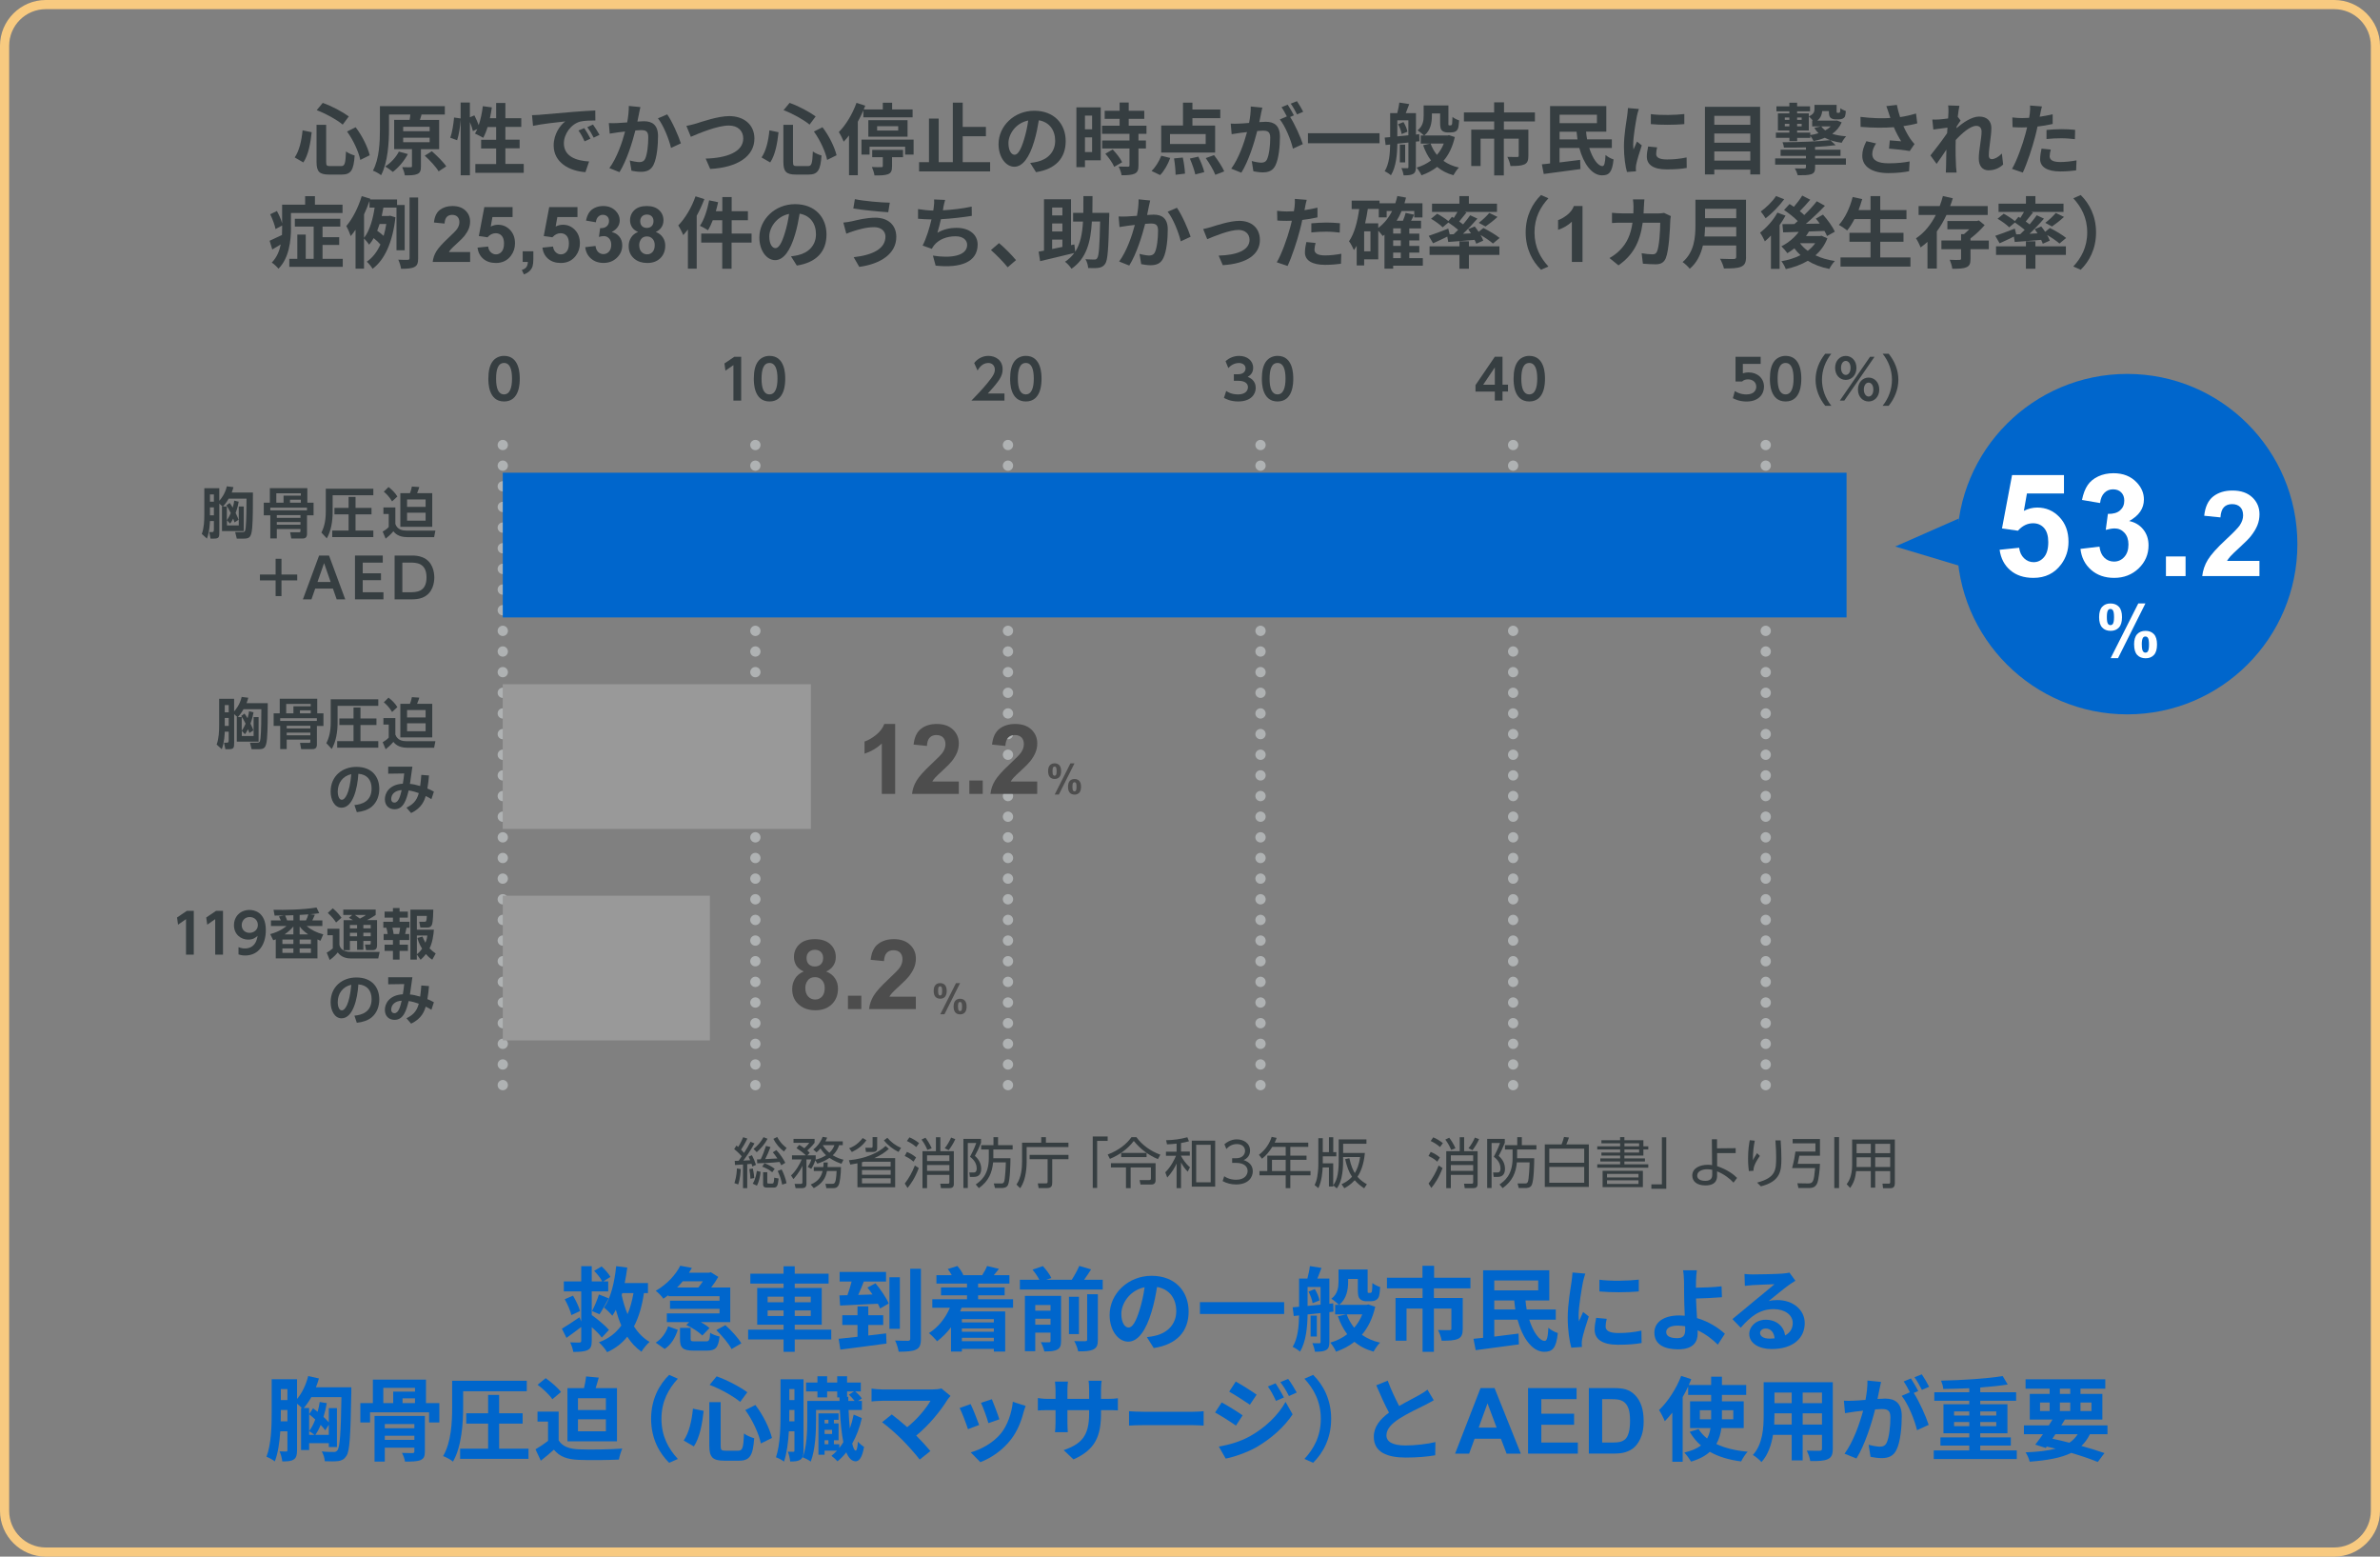 <?xml version="1.0" encoding="UTF-8"?><svg id="a" xmlns="http://www.w3.org/2000/svg" viewBox="0 0 520 340"><rect x="0" y="0" width="520" height="340" fill="#808080" stroke="none"/><g><path d="M68.1,28.88c-.25,2.33-.7,4.93-1.82,6.6l-1.89-1.09c1-1.46,1.5-3.65,1.72-5.92l1.99,.41Zm3.16-1.62v8.08c0,.82,.12,.94,.92,.94h2.33c.83,0,.97-.53,1.09-3.2,.48,.37,1.33,.73,1.89,.88-.22,3.16-.77,4.17-2.81,4.17h-2.77c-2.16,0-2.75-.66-2.75-2.79v-8.08h2.11Zm-.75-4.79c2.01,.71,4.35,1.97,5.7,2.96l-1.33,1.79c-1.31-1.09-3.67-2.4-5.68-3.16l1.31-1.58Zm7.19,5.32c1.45,1.87,2.65,4.35,3.08,6.12l-2.06,1.02c-.34-1.73-1.53-4.33-2.89-6.2l1.87-.94Z" style="fill:#363e41;"/><path d="M91.97,32.57v3.76c0,.92-.15,1.41-.8,1.68-.65,.29-1.53,.29-2.72,.29-.07-.54-.32-1.26-.56-1.79,.75,.03,1.56,.03,1.8,.02,.25,0,.32-.05,.32-.25v-3.71h-3.89v-6.39h3.38c.07-.41,.14-.82,.15-1.17h-4.66v3.2c0,2.89-.24,7.26-1.73,10.06-.39-.34-1.27-.82-1.78-1,1.41-2.6,1.53-6.41,1.53-9.06v-5.03h14.18v1.84h-5.32l.24,.02-.36,1.16h4.2v6.39h-3.98Zm-2.86,1.09c-.8,1.5-2.07,2.98-3.28,3.89-.39-.34-1.19-.92-1.67-1.19,1.21-.75,2.36-2.01,2.99-3.25l1.96,.54Zm-1.02-5h5.78v-.97h-5.78v.97Zm0,2.4h5.78v-.99h-5.78v.99Zm6.26,1.97c1.12,.99,2.52,2.35,3.15,3.31l-1.67,1.09c-.56-.97-1.9-2.41-3.03-3.43l1.55-.97Z" style="fill:#363e41;"/><path d="M114.43,35.83v1.92h-10.57v-1.92h4.54v-3.4h-3.28v-1.89h3.28v-2.79h-1.87c-.26,.88-.6,1.7-.95,2.35-.41-.26-1.33-.71-1.8-.92,.17-.31,.34-.63,.51-.99l-.97,.44c-.1-.51-.36-1.26-.65-1.96v11.61h-2.02v-12.15c-.1,1.43-.37,3.3-.77,4.5l-1.5-.54c.41-1.12,.71-3.03,.83-4.42l1.43,.2v-3.47h2.02v3.21l.99-.41c.34,.66,.7,1.48,.94,2.14,.42-1.24,.73-2.7,.9-4.15l1.97,.27c-.12,.8-.25,1.6-.42,2.36h1.36v-3.33h2.02v3.33h3.47v1.9h-3.47v2.79h3.11v1.89h-3.11v3.4h4.01Z" style="fill:#363e41;"/><path d="M117.91,25.07c1.43-.12,4.23-.37,7.34-.63,1.75-.15,3.6-.25,4.81-.31l.02,2.18c-.92,.02-2.38,.02-3.28,.24-2.06,.54-3.6,2.74-3.6,4.76,0,2.8,2.62,3.81,5.51,3.96l-.8,2.33c-3.57-.24-6.94-2.14-6.94-5.83,0-2.45,1.38-4.39,2.53-5.25-1.6,.17-5.07,.54-7.04,.97l-.22-2.33c.68-.02,1.34-.05,1.67-.08Zm11.1,5.22l-1.29,.58c-.42-.93-.78-1.6-1.33-2.36l1.26-.53c.42,.61,1.04,1.65,1.36,2.31Zm1.97-.83l-1.27,.61c-.46-.92-.85-1.55-1.39-2.29l1.24-.58c.43,.6,1.07,1.6,1.43,2.26Z" style="fill:#363e41;"/><path d="M139.62,24.8c-.12,.51-.24,1.14-.36,1.75,.56-.03,1.07-.07,1.43-.07,1.8,0,3.08,.8,3.08,3.25,0,2.01-.24,4.76-.97,6.24-.56,1.19-1.51,1.56-2.79,1.56-.66,0-1.46-.12-2.04-.24l-.37-2.24c.66,.19,1.63,.36,2.09,.36,.56,0,1-.17,1.27-.73,.46-.97,.68-3.03,.68-4.71,0-1.36-.58-1.55-1.65-1.55-.27,0-.7,.03-1.17,.07-.65,2.58-1.9,6.61-3.47,9.11l-2.21-.88c1.65-2.23,2.82-5.66,3.43-7.99-.61,.07-1.14,.14-1.46,.17-.48,.08-1.38,.2-1.89,.29l-.2-2.31c.61,.05,1.19,.02,1.82,0,.53-.02,1.33-.07,2.19-.14,.24-1.29,.37-2.53,.36-3.6l2.53,.25c-.1,.44-.22,.99-.31,1.41Zm9.15,6.51l-2.16,1c-.44-1.89-1.65-4.96-2.86-6.46l2.02-.87c1.05,1.46,2.48,4.71,2.99,6.32Z" style="fill:#363e41;"/><path d="M152.08,26.99c1.31-.41,4.78-1.63,7.26-1.63,3.08,0,5.49,1.77,5.49,4.91,0,3.86-3.67,6.32-9.66,6.63l-.99-2.26c4.61-.12,8.21-1.45,8.21-4.4,0-1.6-1.1-2.82-3.15-2.82-2.5,0-6.53,1.7-8.3,2.46l-.97-2.38c.63-.1,1.48-.34,2.09-.51Z" style="fill:#363e41;"/><path d="M170.1,28.88c-.25,2.33-.7,4.93-1.82,6.6l-1.89-1.09c1-1.46,1.5-3.65,1.72-5.92l1.99,.41Zm3.16-1.62v8.08c0,.82,.12,.94,.92,.94h2.33c.83,0,.97-.53,1.09-3.2,.48,.37,1.33,.73,1.89,.88-.22,3.16-.77,4.17-2.81,4.17h-2.77c-2.16,0-2.75-.66-2.75-2.79v-8.08h2.11Zm-.75-4.79c2.01,.71,4.35,1.97,5.7,2.96l-1.33,1.79c-1.31-1.09-3.67-2.4-5.68-3.16l1.31-1.58Zm7.19,5.32c1.45,1.87,2.65,4.35,3.08,6.12l-2.06,1.02c-.34-1.73-1.53-4.33-2.89-6.2l1.87-.94Z" style="fill:#363e41;"/><path d="M188.63,24.12c-.36,.83-.76,1.67-1.21,2.47v11.68h-1.92v-8.69c-.37,.49-.76,.95-1.16,1.36-.19-.49-.73-1.62-1.07-2.09,1.53-1.53,2.99-3.94,3.86-6.38l1.92,.61c-.1,.27-.22,.56-.34,.83h4.17v-1.48h2.04v1.48h4.47v1.72h-10.76v-1.51Zm10.98,6.38v3.26h-1.85v-1.72h-7.77v1.73h-1.77v-3.28h11.39Zm-9.89-.65v-3.6h8.57v3.6h-8.57Zm.85,2.89h6.73v1.6h-2.4v1.99c0,.95-.19,1.45-.88,1.72-.71,.27-1.67,.27-2.96,.27-.07-.56-.32-1.29-.56-1.84,.8,.05,1.79,.05,2.04,.03,.27,0,.34-.07,.34-.25v-1.92h-2.31v-1.6Zm1.07-4.23h4.61v-.94h-4.61v.94Z" style="fill:#363e41;"/><path d="M216.33,35.42v2.02h-15.52v-2.02h2.16v-9.52h2.12v9.52h3.09v-13h2.16v5.3h5.07v2.04h-5.07v5.66h5.98Z" style="fill:#363e41;"/><path d="M226.36,37.61l-1.28-2.02c.65-.07,1.12-.17,1.58-.27,2.18-.51,3.88-2.07,3.88-4.56,0-2.35-1.28-4.1-3.57-4.49-.24,1.44-.53,3.01-1.02,4.61-1.02,3.43-2.48,5.54-4.33,5.54s-3.45-2.07-3.45-4.95c0-3.93,3.4-7.28,7.8-7.28s6.87,2.92,6.87,6.63-2.19,6.12-6.48,6.78Zm-4.68-3.81c.71,0,1.38-1.07,2.07-3.37,.39-1.26,.71-2.7,.9-4.11-2.81,.58-4.32,3.06-4.32,4.93,0,1.72,.68,2.55,1.34,2.55Z" style="fill:#363e41;"/><path d="M240.5,35.01h-3.45v1.5h-1.87v-13.06h5.32v11.56Zm-3.45-9.76v2.99h1.56v-2.99h-1.56Zm1.56,7.96v-3.2h-1.56v3.2h1.56Zm10.13-3.98v1.46h1.63v1.75h-1.63v3.71c0,.97-.19,1.48-.85,1.79-.66,.29-1.58,.34-2.84,.34-.07-.56-.37-1.36-.65-1.9,.82,.03,1.77,.03,2.02,.03,.27,0,.36-.07,.36-.31v-3.66h-5.97v-1.75h5.97v-1.46h-6v-1.77h3.84v-1.5h-3.26v-1.77h3.26v-1.79h1.99v1.79h3.4v1.77h-3.4v1.5h3.88v1.77h-1.75Zm-5.63,3.42c.78,.83,1.7,1.96,2.06,2.79l-1.73,1c-.31-.78-1.17-1.99-1.94-2.86l1.62-.94Z" style="fill:#363e41;"/><path d="M251.6,37.33c.83-.75,1.65-2.09,2.12-3.31l1.96,.48c-.49,1.36-1.31,2.84-2.21,3.74l-1.87-.9Zm13.89-4.01h-11.78v-5.9h4.76v-5h2.06v1.5h6.09v1.89h-6.09v1.62h4.96v5.9Zm-2.06-4.03h-7.8v2.16h7.8v-2.16Zm-5,5.13c.26,1.16,.44,2.62,.48,3.5l-2.06,.25c0-.88-.14-2.4-.34-3.57l1.92-.19Zm3.4-.2c.53,1.07,1.09,2.48,1.29,3.37l-1.96,.51c-.19-.88-.7-2.35-1.19-3.47l1.85-.41Zm3.42-.34c.82,1.07,1.8,2.55,2.23,3.55l-1.95,.75c-.36-.97-1.28-2.52-2.09-3.65l1.82-.65Z" style="fill:#363e41;"/><path d="M275.5,24.92c-.1,.51-.24,1.14-.36,1.75,.58-.03,1.07-.07,1.43-.07,1.8,0,3.08,.8,3.08,3.25,0,2.01-.24,4.76-.97,6.24-.56,1.19-1.5,1.56-2.79,1.56-.65,0-1.46-.12-2.04-.24l-.36-2.24c.65,.19,1.63,.36,2.07,.36,.58,0,1-.17,1.27-.73,.46-.97,.7-3.03,.7-4.71,0-1.36-.59-1.55-1.65-1.55-.27,0-.7,.03-1.19,.07-.65,2.58-1.9,6.61-3.47,9.11l-2.21-.88c1.65-2.23,2.82-5.66,3.45-7.99-.61,.07-1.16,.14-1.46,.17-.49,.09-1.38,.2-1.9,.29l-.2-2.31c.63,.05,1.19,.02,1.82,0,.53-.02,1.33-.07,2.19-.15,.24-1.27,.39-2.52,.36-3.59l2.53,.25c-.1,.44-.22,.99-.31,1.41Zm7.21,.27l-.83,.36c1.02,1.58,2.29,4.42,2.77,5.93l-2.16,.99c-.44-1.89-1.65-4.88-2.86-6.38l1.53-.66c-.34-.65-.76-1.46-1.16-2.01l1.34-.56c.43,.63,1.04,1.7,1.36,2.33Zm2.02-.78l-1.34,.58c-.36-.7-.9-1.7-1.38-2.35l1.36-.54c.44,.65,1.07,1.72,1.36,2.31Z" style="fill:#363e41;"/><path d="M301.41,29.1v2.19h-15.64v-2.19h15.64Z" style="fill:#363e41;"/><path d="M309.35,30.94v5.55c0,.77-.12,1.21-.61,1.5-.48,.27-1.11,.31-2.07,.31-.05-.44-.27-1.16-.48-1.58,.54,.02,1.11,.02,1.28,.02,.2,0,.25-.07,.25-.27v-5.34l-2.41,.25c-.03,2.24-.27,5.08-1.41,6.9-.29-.27-.97-.71-1.36-.88,.99-1.62,1.16-3.89,1.19-5.83l-.99,.1-.2-1.62,1.19-.1v-5.24h1.55c.19-.73,.39-1.63,.46-2.31l2.16,.34c-.25,.7-.53,1.39-.76,1.97h2.23v4.68l.71-.09,.05,1.55-.77,.08Zm-4.05-1.15c.77-.07,1.58-.15,2.41-.24v-3.28h-2.41v3.52Zm1.34-3.13c.41,.65,.76,1.51,.87,2.11l-1.27,.51c-.08-.58-.39-1.48-.77-2.14l1.17-.48Zm.37,8.81h-1.16v-3.88h1.16v3.88Zm10.85-5.53c-.49,2.16-1.34,3.88-2.48,5.2,.94,.66,2.06,1.17,3.38,1.46-.42,.39-.93,1.16-1.21,1.67-1.41-.39-2.58-1-3.55-1.82-.99,.78-2.14,1.38-3.42,1.84-.22-.49-.7-1.27-1.07-1.68,1.17-.34,2.24-.87,3.15-1.56-.71-.95-1.29-2.06-1.73-3.33l1.56-.36h-2.07v-1.77h.71c-.31-.31-1.04-.9-1.41-1.12,1.21-.94,1.33-2.18,1.33-3.21v-2.23h5.41v3.76c0,.29-.02,.46,.02,.51,.03,.07,.1,.08,.17,.08h.27c.08,0,.17-.02,.22-.07,.07-.03,.1-.14,.14-.36,.03-.24,.05-.77,.07-1.41,.32,.27,.95,.6,1.45,.75-.05,.7-.12,1.44-.24,1.75-.12,.32-.32,.56-.58,.68-.24,.14-.61,.2-.92,.2h-.88c-.41,0-.87-.14-1.14-.42-.27-.27-.39-.65-.39-1.7v-2.02h-1.8v.51c0,1.44-.27,3.21-1.67,4.3h5.1l.32-.07,1.28,.42Zm-5.3,1.41c.34,.92,.8,1.75,1.39,2.48,.63-.71,1.14-1.55,1.5-2.48h-2.89Z" style="fill:#363e41;"/><path d="M328.58,26.53v1.79h5.35v5.75c0,.97-.2,1.55-.9,1.85-.71,.31-1.68,.34-3.01,.34-.09-.58-.39-1.44-.68-1.99,.85,.03,1.85,.03,2.12,.03s.36-.08,.36-.27v-3.74h-3.25v8.02h-2.11v-8.02h-2.97v5.97h-2.04v-7.94h5.01v-1.79h-6.61v-1.97h6.6v-2.21h2.16v2.21h6.75v1.97h-6.78Z" style="fill:#363e41;"/><path d="M347.24,32.34c.73,2.31,1.9,3.96,2.89,3.94,.39,0,.58-.71,.66-2.43,.46,.41,1.22,.82,1.75,.97-.29,2.86-1,3.48-2.53,3.48-2.21-.02-4.01-2.53-4.95-5.97h-4.32v3.15c1.45-.19,3.01-.37,4.5-.56l.07,2.01c-2.81,.39-5.81,.78-8.02,1.07l-.41-2.11c.53-.05,1.14-.1,1.79-.19v-12.53h12.29v5.59h-4.42c.05,.58,.12,1.14,.22,1.68h5.41v1.89h-4.93Zm-6.49-7.28v1.84h8.16v-1.84h-8.16Zm3.91,5.39c-.08-.54-.15-1.1-.2-1.68h-3.71v1.68h3.91Z" style="fill:#363e41;"/><path d="M357.65,25.31c-.22,1.14-.82,4.54-.82,6.24,0,.32,.02,.77,.07,1.1,.25-.58,.53-1.17,.76-1.73l1.05,.83c-.48,1.41-1.04,3.26-1.22,4.17-.05,.25-.08,.63-.08,.8,0,.19,.02,.46,.03,.7l-1.97,.14c-.34-1.17-.66-3.25-.66-5.56,0-2.55,.53-5.42,.71-6.73,.05-.48,.15-1.12,.17-1.67l2.38,.2c-.14,.36-.36,1.21-.42,1.51Zm4.2,8.31c0,.75,.65,1.21,2.38,1.21,1.51,0,2.77-.14,4.27-.44l.03,2.29c-1.11,.2-2.47,.32-4.39,.32-2.92,0-4.33-1.04-4.33-2.79,0-.66,.1-1.34,.29-2.21l1.96,.19c-.14,.56-.2,.97-.2,1.43Zm6.15-8.7v2.19c-2.09,.19-5.17,.2-7.31,0v-2.18c2.09,.29,5.47,.2,7.31-.02Z" style="fill:#363e41;"/><path d="M384.56,23.33v14.77h-2.14v-1.05h-7.87v1.05h-2.04v-14.77h12.05Zm-10.01,1.97v1.95h7.87v-1.95h-7.87Zm0,3.86v2.01h7.87v-2.01h-7.87Zm7.87,5.92v-2.01h-7.87v2.01h7.87Z" style="fill:#363e41;"/><path d="M396.58,34.61h6.73v1.36h-6.73v.58c0,.9-.2,1.27-.88,1.51-.68,.22-1.6,.22-2.91,.22-.12-.46-.39-1.09-.65-1.5,.83,.03,1.84,.03,2.07,.02,.27,0,.37-.07,.37-.31v-.53h-6.73v-1.36h6.73v-.56h-5.54v-1.34h5.54v-.51c-1.62,.05-3.26,.07-4.81,.05-.02-.32-.17-.88-.31-1.17,3.67-.02,7.97-.17,10.44-.46l1.16,1.1c-1.31,.17-2.86,.31-4.49,.39v.6h5.56v1.34h-5.56v.56Zm-5.63-4.5h-2.94v-1.14h2.94v-.48h-2.5v-3.72h2.5v-.46h-2.82v-1.09h2.82v-.78h1.7v.78h2.82v1.09h-2.82v.46h2.55v.65c1.1-.49,1.24-1.02,1.24-1.6v-.92h4.84v1.26c0,.22,0,.36,.03,.41,.03,.05,.08,.07,.15,.07h.25c.07,0,.15,0,.19-.03,.05-.02,.1-.08,.14-.2,.03-.15,.05-.41,.07-.78,.27,.25,.82,.51,1.19,.63-.03,.48-.12,.99-.2,1.19-.12,.22-.31,.37-.54,.48-.2,.1-.54,.14-.8,.14h-.76c-.37,0-.82-.12-1.07-.36-.24-.27-.34-.58-.34-1.45h-1.46c-.07,.73-.32,1.48-1.07,2.09h4.01l.31-.03,1,.41c-.46,1.05-1.17,1.87-2.06,2.5,.87,.29,1.89,.46,3.04,.54-.34,.34-.77,.97-.97,1.41-1.46-.19-2.69-.54-3.69-1.09-.77,.32-1.6,.56-2.46,.73-.15-.32-.44-.82-.71-1.16v.46h-2.87v.7h-1.7v-.7Zm-.99-3.93h.99v-.51h-.99v.51Zm.99,1.41v-.54h-.99v.54h.99Zm1.7,1.38h2.87v.53c.63-.08,1.24-.22,1.8-.41-.36-.34-.66-.73-.92-1.16l1.43-.32h-1.89v-1.27h.14c-.27-.34-.65-.73-.88-.9v3.06h-2.55v.48Zm0-3.3v.51h.99v-.51h-.99Zm0,1.38v.54h.99v-.54h-.99Zm5.27,.56c.22,.32,.51,.61,.87,.87,.46-.24,.87-.53,1.21-.87h-2.07Z" style="fill:#363e41;"/><path d="M412.15,23.18l2.29-.27c.17,.9,.42,1.82,.71,2.67,1.22-.19,2.41-.46,3.48-.78l.27,2.14c-.87,.25-1.96,.46-3.03,.61,.49,1.1,1.09,2.16,1.51,2.77,.29,.43,.61,.8,.92,1.14l-1.05,1.53c-.95-.19-3.09-.41-4.52-.53l.17-1.8c.83,.07,1.96,.17,2.48,.2-.51-.82-1.12-1.94-1.6-3.08-2.02,.15-4.35,.17-7.26-.07l-.03-2.18c2.55,.31,4.73,.36,6.53,.24-.14-.39-.24-.75-.34-1.04-.14-.39-.32-1-.54-1.56Zm-3.08,10.45c0,1.43,1.27,2.04,3.6,2.04,1.85,0,3.35-.17,4.56-.41l-.12,2.14c-.97,.19-2.5,.41-4.57,.41-3.47-.02-5.66-1.36-5.66-3.81,0-1.04,.32-2.01,.9-3.16l2.12,.49c-.54,.8-.83,1.55-.83,2.29Z" style="fill:#363e41;"/><path d="M425.63,23.03l2.48,.08c-.1,.48-.25,1.34-.37,2.4l.63,.82c-.24,.31-.58,.87-.87,1.31-.02,.12-.02,.24-.03,.37,1.34-1.17,3.3-2.55,4.95-2.55,1.84,0,2.67,1.09,2.67,2.52,0,1.77-.56,4.27-.56,6.02,0,.44,.22,.76,.65,.76,.63,0,1.43-.44,2.21-1.22l.27,2.4c-.78,.73-1.82,1.26-3.2,1.26-1.28,0-2.12-.92-2.12-2.57,0-1.84,.61-4.33,.61-5.88,0-.83-.44-1.26-1.16-1.26-1.26,0-3.09,1.56-4.49,3.09-.02,.48-.03,.93-.03,1.38,0,1.39,0,2.82,.1,4.42,.02,.31,.07,.92,.12,1.31h-2.35c.03-.39,.05-.99,.05-1.26,.03-1.33,.05-2.31,.07-3.74-.71,1.07-1.55,2.31-2.14,3.11l-1.34-1.85c.97-1.19,2.67-3.43,3.64-4.86,.03-.39,.07-.8,.08-1.21-.83,.1-2.14,.27-3.09,.41l-.22-2.18c.49,.02,.88,.02,1.48-.02,.49-.03,1.24-.12,1.97-.22,.03-.65,.07-1.12,.07-1.31,0-.49,.02-1-.07-1.53Z" style="fill:#363e41;"/><path d="M445.78,24.85c-.03,.19-.08,.41-.14,.65,.95-.14,1.9-.32,2.84-.54v2.12c-1.02,.24-2.18,.43-3.31,.56-.15,.73-.32,1.48-.51,2.18-.61,2.38-1.75,5.85-2.7,7.87l-2.36-.8c1.02-1.7,2.31-5.27,2.94-7.65,.12-.46,.25-.94,.36-1.43-.39,.02-.76,.03-1.12,.03-.82,0-1.46-.03-2.06-.07l-.05-2.12c.87,.1,1.44,.14,2.14,.14,.49,0,1-.02,1.53-.05,.07-.37,.12-.7,.15-.97,.07-.63,.1-1.33,.05-1.72l2.6,.2c-.14,.46-.29,1.22-.36,1.6Zm2.04,9.23c0,.75,.51,1.31,2.33,1.31,1.14,0,2.31-.14,3.54-.36l-.08,2.18c-.95,.12-2.11,.24-3.47,.24-2.86,0-4.4-.99-4.4-2.7,0-.78,.17-1.6,.31-2.28l2.02,.2c-.14,.48-.24,1.04-.24,1.41Zm2.58-5.87c.97,0,1.99,.05,2.99,.15l-.05,2.04c-.85-.1-1.89-.2-2.92-.2-1.16,0-2.21,.05-3.28,.17v-1.99c.95-.08,2.18-.17,3.26-.17Z" style="fill:#363e41;"/><path d="M63.58,49.75c0,2.72-.39,6.61-2.74,8.94-.29-.39-1.07-1.1-1.46-1.34,1.1-1.12,1.67-2.53,1.96-3.96-.63,.39-1.26,.77-1.85,1.1l-.58-1.9c.7-.31,1.68-.77,2.7-1.27,.03-.54,.03-1.07,.03-1.58v-.48l-1.44,.77c-.15-.83-.65-2.18-1.16-3.23l1.46-.71c.46,.83,.92,1.87,1.14,2.69v-4.08h5.03v-1.85h2.14v1.85h6.03v1.82h-11.27v3.25Zm11.31,6.78v1.75h-11.68v-1.75h1.75v-5.3h1.84v5.3h1.73v-7.04h-4.11v-1.7h9.93v1.7h-3.88v2.31h3.64v1.7h-3.64v3.03h4.42Z" style="fill:#363e41;"/><path d="M86.63,54.67v-9.33h-2.86c-.12,.59-.24,1.22-.37,1.84h1.51l.32-.07,1.17,.36c-.61,5.49-2.4,9.33-5,11.24-.25-.46-.88-1.24-1.26-1.55,1.24-.85,2.23-2.11,2.98-3.76-.36-.42-.95-.97-1.48-1.39-.29,.53-.61,1-.99,1.43-.25-.39-.76-1-1.12-1.36v6.61h-1.85v-8.52c-.34,.51-.7,.99-1.05,1.39-.15-.48-.65-1.65-.97-2.18,1.36-1.58,2.62-4.06,3.37-6.54l1.87,.56-.05,.17h5.9v1.21h1.67v9.89h-1.78Zm-7.09-2.72c1.29-1.63,1.97-4.28,2.31-6.61h-1.12v-1.45c-.34,.99-.75,1.97-1.19,2.94v5.12Zm3.4-3.03c-.17,.51-.34,1-.53,1.48,.48,.34,1.02,.75,1.41,1.12,.24-.8,.43-1.67,.58-2.6h-1.46Zm8.42-5.78v13.26c0,1.07-.19,1.6-.82,1.92-.61,.32-1.56,.39-2.91,.39-.07-.54-.34-1.43-.61-1.99,.92,.05,1.78,.05,2.09,.03,.27-.02,.37-.08,.37-.37v-13.24h1.87Z" style="fill:#363e41;"/><path d="M102.72,55.05v2.17h-8.18c.09-.82,.35-1.6,.8-2.33,.44-.73,1.32-1.71,2.62-2.92,1.05-.98,1.7-1.64,1.93-1.99,.32-.48,.48-.96,.48-1.43,0-.52-.14-.92-.42-1.2s-.67-.42-1.16-.42-.87,.15-1.16,.44-.45,.78-.5,1.46l-2.32-.23c.14-1.28,.57-2.21,1.3-2.76s1.64-.84,2.74-.84c1.2,0,2.14,.32,2.83,.97s1.03,1.45,1.03,2.42c0,.55-.1,1.07-.29,1.56-.2,.5-.51,1.01-.93,1.56-.28,.36-.79,.88-1.53,1.55s-1.2,1.12-1.4,1.34c-.2,.22-.36,.44-.48,.65h4.63Z" style="fill:#363e41;"/><path d="M104.33,54.09l2.32-.24c.07,.53,.26,.94,.59,1.25,.33,.31,.7,.46,1.13,.46,.49,0,.9-.2,1.24-.59,.34-.4,.51-.99,.51-1.79,0-.75-.17-1.31-.5-1.68-.33-.37-.77-.56-1.31-.56-.67,0-1.27,.3-1.8,.89l-1.89-.27,1.2-6.33h6.17v2.18h-4.4l-.37,2.07c.52-.26,1.05-.39,1.59-.39,1.03,0,1.91,.38,2.63,1.13s1.08,1.73,1.08,2.93c0,1-.29,1.9-.87,2.68-.79,1.07-1.89,1.61-3.3,1.61-1.12,0-2.04-.3-2.75-.9s-1.13-1.41-1.27-2.43Z" style="fill:#363e41;"/><path d="M114.2,54.88h2.33v1.67c0,.68-.06,1.21-.17,1.6-.12,.39-.34,.74-.66,1.05-.32,.31-.73,.55-1.23,.73l-.46-.96c.47-.15,.81-.37,1-.64s.3-.64,.32-1.11h-1.13v-2.33Z" style="fill:#363e41;"/><path d="M118.51,54.09l2.32-.24c.07,.53,.26,.94,.59,1.25,.33,.31,.7,.46,1.13,.46,.49,0,.9-.2,1.24-.59,.34-.4,.51-.99,.51-1.79,0-.75-.17-1.31-.5-1.68-.33-.37-.77-.56-1.31-.56-.67,0-1.27,.3-1.8,.89l-1.89-.27,1.2-6.33h6.17v2.18h-4.4l-.37,2.07c.52-.26,1.05-.39,1.59-.39,1.03,0,1.91,.38,2.63,1.13s1.08,1.73,1.08,2.93c0,1-.29,1.9-.87,2.68-.79,1.07-1.89,1.61-3.3,1.61-1.12,0-2.04-.3-2.75-.9s-1.13-1.41-1.27-2.43Z" style="fill:#363e41;"/><path d="M127.85,53.99l2.26-.27c.07,.58,.27,1.02,.58,1.32s.7,.46,1.15,.46c.48,0,.89-.18,1.22-.55,.33-.37,.49-.86,.49-1.48,0-.59-.16-1.05-.47-1.39s-.7-.51-1.15-.51c-.3,0-.66,.06-1.07,.17l.26-1.9c.63,.02,1.11-.12,1.44-.41,.33-.29,.5-.68,.5-1.16,0-.41-.12-.74-.37-.98s-.57-.37-.97-.37-.74,.14-1.02,.42-.45,.68-.51,1.21l-2.15-.37c.15-.74,.38-1.32,.68-1.76,.3-.44,.72-.79,1.26-1.04,.54-.25,1.14-.38,1.81-.38,1.15,0,2.06,.37,2.76,1.1,.57,.6,.85,1.27,.85,2.03,0,1.07-.58,1.92-1.75,2.56,.7,.15,1.25,.48,1.67,1,.42,.52,.63,1.15,.63,1.88,0,1.07-.39,1.98-1.17,2.73s-1.75,1.13-2.91,1.13c-1.1,0-2.01-.32-2.74-.95-.73-.63-1.15-1.46-1.26-2.49Z" style="fill:#363e41;"/><path d="M139.39,50.65c-.6-.25-1.04-.6-1.32-1.05-.27-.45-.41-.93-.41-1.46,0-.91,.32-1.66,.95-2.25,.63-.59,1.53-.89,2.7-.89s2.05,.3,2.69,.89c.64,.59,.96,1.34,.96,2.25,0,.56-.15,1.07-.44,1.51-.29,.44-.71,.78-1.24,1.01,.68,.27,1.19,.67,1.54,1.19,.35,.52,.53,1.12,.53,1.8,0,1.12-.36,2.04-1.07,2.74-.72,.7-1.67,1.05-2.86,1.05-1.11,0-2.03-.29-2.76-.87-.87-.69-1.3-1.63-1.3-2.82,0-.66,.16-1.26,.49-1.81,.33-.55,.84-.98,1.54-1.27Zm.27,2.86c0,.64,.16,1.14,.49,1.5,.33,.36,.74,.54,1.23,.54s.88-.17,1.2-.52c.32-.35,.47-.85,.47-1.5,0-.57-.16-1.03-.48-1.37-.32-.35-.73-.52-1.22-.52-.57,0-.99,.2-1.27,.59-.28,.39-.42,.82-.42,1.28Zm.22-5.21c0,.46,.13,.83,.39,1.09,.26,.26,.61,.39,1.05,.39s.8-.13,1.06-.39c.27-.26,.4-.63,.4-1.09,0-.44-.13-.79-.39-1.05s-.61-.39-1.04-.39-.81,.13-1.07,.4-.4,.62-.4,1.05Z" style="fill:#363e41;"/><path d="M153.89,43.5c-.46,1.21-1.02,2.45-1.67,3.62v11.56h-1.92v-8.55c-.34,.42-.68,.85-1.02,1.22-.19-.51-.75-1.6-1.09-2.11,1.5-1.53,2.94-3.94,3.77-6.36l1.92,.61Zm10.3,9.49h-4.35v5.71h-2.04v-5.71h-4.59v-1.97h4.59v-2.92h-2.07c-.31,.83-.68,1.6-1.05,2.19-.37-.27-1.26-.75-1.75-.97,.92-1.33,1.61-3.49,2.01-5.56l1.96,.41c-.14,.66-.31,1.31-.49,1.96h1.41v-3.08h2.04v3.08h3.55v1.97h-3.55v2.92h4.35v1.97Z" style="fill:#363e41;"/><path d="M174.1,58.01l-1.28-2.02c.65-.07,1.12-.17,1.58-.27,2.18-.51,3.88-2.07,3.88-4.56,0-2.35-1.27-4.1-3.57-4.49-.24,1.44-.53,3.01-1.02,4.61-1.02,3.43-2.48,5.54-4.33,5.54s-3.45-2.07-3.45-4.95c0-3.93,3.4-7.28,7.8-7.28s6.87,2.92,6.87,6.63-2.19,6.12-6.48,6.78Zm-4.67-3.81c.71,0,1.38-1.07,2.07-3.37,.39-1.26,.71-2.7,.9-4.11-2.8,.58-4.32,3.06-4.32,4.93,0,1.72,.68,2.55,1.34,2.55Z" style="fill:#363e41;"/><path d="M190.98,49.62c-1.87,0-3.55,.58-4.42,.83-.49,.14-1.16,.41-1.65,.6l-.65-2.43c.58-.05,1.31-.17,1.87-.29,1.24-.29,3.14-.78,5.13-.78,2.69,0,4.57,1.53,4.57,4.2,0,3.64-3.37,5.9-8.09,6.54l-1.22-2.11c4.22-.48,6.94-1.87,6.94-4.52,0-1.12-.88-2.04-2.48-2.04Zm3.43-5.35l-.34,2.09c-1.99-.14-5.68-.48-7.63-.82l.34-2.04c1.97,.43,5.83,.75,7.63,.77Z" style="fill:#363e41;"/><path d="M206.11,45.4c-.03,.15-.07,.34-.1,.53,1.94-.1,4.23-.36,6.29-.8l.03,2.02c-1.77,.29-4.47,.61-6.75,.73-.24,1.04-.51,2.12-.77,2.96,1.38-.77,2.7-1.07,4.22-1.07,2.75,0,4.57,1.46,4.57,3.64,0,3.83-3.69,5.2-9.18,4.61l-.59-2.19c3.72,.61,7.48,.15,7.48-2.35,0-1.02-.87-1.87-2.53-1.87-1.96,0-3.69,.7-4.71,1.99-.19,.24-.31,.46-.48,.75l-2.01-.71c.82-1.58,1.5-3.84,1.94-5.71-1.07-.02-2.07-.07-2.94-.15v-2.11c1.02,.17,2.29,.31,3.33,.32,.03-.26,.07-.49,.1-.7,.1-.73,.12-1.16,.08-1.72l2.41,.1c-.19,.59-.29,1.17-.41,1.73Z" style="fill:#363e41;"/><path d="M216.5,54.63l1.77-1.53c1.21,.99,2.86,2.67,3.71,3.72l-1.82,1.56c-1.04-1.27-2.48-2.74-3.65-3.76Z" style="fill:#363e41;"/><path d="M242.34,47.37c-.15,6.97-.31,9.47-.87,10.25-.39,.58-.8,.76-1.41,.87-.54,.1-1.43,.08-2.31,.05-.03-.54-.24-1.39-.6-1.92,.83,.05,1.6,.07,1.97,.07,.27,0,.44-.05,.59-.29,.39-.46,.54-2.57,.65-8.02h-1.8c-.25,4.49-1.17,8.06-4.45,10.32-.31-.49-.93-1.17-1.41-1.53,.83-.56,1.5-1.19,2.01-1.92-2.6,.65-5.39,1.29-7.46,1.79l-.32-2.07c.34-.07,.75-.14,1.17-.22v-11.22h5.9v10.01l.73-.15,.19,1.6c1.14-1.77,1.55-3.96,1.7-6.6h-2.16v-1.9h2.23c.02-1.16,.02-2.36,.02-3.65h1.99c0,1.27,0,2.5-.03,3.65h3.69v.9Zm-12.46-2.04v1.72h2.24v-1.72h-2.24Zm2.24,3.48h-2.24v1.75h2.24v-1.75Zm-2.24,5.58c.71-.14,1.46-.31,2.24-.46v-1.6h-2.24v2.06Z" style="fill:#363e41;"/><path d="M250.99,45.2c-.12,.51-.24,1.14-.36,1.75,.56-.03,1.07-.07,1.43-.07,1.8,0,3.08,.8,3.08,3.25,0,2.01-.24,4.76-.97,6.24-.56,1.19-1.51,1.56-2.79,1.56-.66,0-1.46-.12-2.04-.24l-.37-2.24c.66,.19,1.63,.36,2.09,.36,.56,0,1-.17,1.28-.73,.46-.97,.68-3.03,.68-4.71,0-1.36-.58-1.55-1.65-1.55-.27,0-.7,.03-1.17,.07-.65,2.58-1.9,6.61-3.47,9.11l-2.21-.88c1.65-2.23,2.82-5.66,3.43-7.99-.61,.07-1.14,.14-1.46,.17-.48,.08-1.38,.2-1.89,.29l-.2-2.31c.61,.05,1.19,.02,1.82,0,.53-.02,1.33-.07,2.19-.14,.24-1.29,.37-2.53,.36-3.6l2.53,.25c-.1,.44-.22,.99-.31,1.41Zm9.15,6.51l-2.16,1c-.44-1.89-1.65-4.96-2.86-6.46l2.02-.87c1.05,1.46,2.48,4.71,2.99,6.32Z" style="fill:#363e41;"/><path d="M264.68,49.57c1.16-.36,4.05-1.33,6.1-1.33,2.69,0,4.49,1.6,4.49,4.17,0,3.08-2.7,5.17-8.11,5.51l-.9-2.09c3.89-.1,6.75-1.14,6.75-3.45,0-1.27-.95-2.16-2.43-2.16-1.97,0-5.37,1.41-6.82,2.02l-.88-2.21c.51-.1,1.29-.31,1.8-.46Z" style="fill:#363e41;"/><path d="M285.15,45.25c-.03,.19-.08,.41-.14,.65,.95-.14,1.9-.32,2.84-.54v2.12c-1.02,.24-2.18,.43-3.32,.56-.15,.73-.32,1.48-.51,2.18-.61,2.38-1.75,5.85-2.7,7.87l-2.36-.8c1.02-1.7,2.31-5.27,2.94-7.65,.12-.46,.25-.94,.36-1.43-.39,.02-.77,.03-1.12,.03-.82,0-1.46-.03-2.06-.07l-.05-2.12c.87,.1,1.45,.14,2.14,.14,.49,0,1-.02,1.53-.05,.07-.37,.12-.7,.15-.97,.07-.63,.1-1.33,.05-1.72l2.6,.2c-.14,.46-.29,1.22-.36,1.6Zm2.04,9.23c0,.75,.51,1.31,2.33,1.31,1.14,0,2.31-.14,3.54-.36l-.08,2.18c-.95,.12-2.11,.24-3.47,.24-2.86,0-4.4-.99-4.4-2.7,0-.78,.17-1.6,.31-2.28l2.02,.2c-.14,.48-.24,1.04-.24,1.41Zm2.58-5.87c.97,0,1.99,.05,2.99,.15l-.05,2.04c-.85-.1-1.89-.2-2.92-.2-1.16,0-2.21,.05-3.28,.17v-1.99c.95-.08,2.18-.17,3.26-.17Z" style="fill:#363e41;"/><path d="M310.87,58.03h-6.48v.66h-1.9v-7.43c-.12,.1-.25,.2-.37,.29-.19-.25-.61-.76-.99-1.16v6.26h-3.08v1.33h-1.63v-4.3c-.19,.32-.39,.65-.61,.94-.19-.46-.71-1.48-1.07-1.92,1.19-1.7,1.84-4.27,2.23-7.04h-1.65v-1.84h6.09v.58h3.45c.17-.51,.32-1.04,.44-1.58l1.9,.34c-.1,.43-.22,.83-.34,1.24h3.93v3.09h-1.79v-1.39h-2.77c-.31,.77-.68,1.46-1.09,2.12h1.38c.24-.58,.48-1.21,.59-1.72l1.84,.39c-.2,.46-.42,.9-.65,1.33h2.18v1.67h-2.57v1.14h2.19v1.48h-2.19v1.21h2.19v1.46h-2.19v1.21h2.96v1.65Zm-11.44-7.5h-1.38v4.37h1.38v-4.37Zm1.7-.75c1.26-.93,2.28-2.19,3.03-3.69h-1.19v1.39h-1.72v-1.84h-2.4c-.15,1.07-.36,2.12-.59,3.15h2.87v.99Zm4.93,.1h-1.67v1.14h1.67v-1.14Zm0,2.62h-1.67v1.21h1.67v-1.21Zm-1.67,3.88h1.67v-1.21h-1.67v1.21Z" style="fill:#363e41;"/><path d="M317.62,51.15c.32-.31,.65-.63,.97-.95-.61-.53-1.43-1.12-2.14-1.6l-1.24,1.05c-.53-.54-1.65-1.36-2.55-1.87l1.34-1.1c.78,.42,1.82,1.09,2.45,1.61l.78-.93,.41,.24c.27-.41,.56-.88,.8-1.31h-5.56v-1.8h5.98v-1.65h2.07v1.65h6.14v1.8h-7.04l.37,.14c-.53,.68-1.09,1.37-1.58,1.95,.31,.22,.6,.42,.85,.63,.58-.7,1.12-1.37,1.55-1.99l1.58,.73c-.94,1.1-2.07,2.29-3.16,3.31l1.75-.09c-.19-.32-.41-.63-.61-.92l1.43-.59c.27,.36,.58,.76,.85,1.17l1.04-.83c1.17,.58,2.75,1.51,3.55,2.18l-1.46,1.21c-.58-.51-1.67-1.26-2.7-1.86,.25,.44,.46,.87,.58,1.23l-1.53,.68c-.08-.25-.2-.54-.36-.85-2.06,.19-4.13,.34-5.76,.46l-.2-1.17c-1.07,.53-2.19,1.05-3.11,1.46l-.95-1.63c1.07-.34,2.7-.97,4.27-1.58l.31,1.26,.9-.03Zm3.32,2.65h6.66v1.87h-6.66v3.03h-2.07v-3.03h-6.53v-1.87h6.53v-1.09h2.07v1.09Zm2.16-5.13c.76-.58,1.72-1.46,2.29-2.16l1.8,.87c-.87,.8-1.85,1.56-2.62,2.09l-1.48-.8Z" style="fill:#363e41;"/><path d="M336.69,42.6l1.62,.71c-1.7,1.84-3.04,4.18-3.04,7.45s1.34,5.61,3.04,7.45l-1.62,.71c-1.84-1.8-3.35-4.52-3.35-8.16s1.51-6.36,3.35-8.16Z" style="fill:#363e41;"/><path d="M345.76,57.22h-2.33v-8.79c-.85,.8-1.86,1.39-3.01,1.77v-2.12c.61-.2,1.27-.58,1.98-1.13,.71-.56,1.2-1.2,1.47-1.95h1.89v12.22Z" style="fill:#363e41;"/><path d="M359.17,45.09c-.02,.53-.03,1.04-.07,1.53h3.2c.43,0,.87-.05,1.28-.12l1.48,.71c-.05,.27-.12,.71-.12,.9-.07,1.84-.27,6.58-1,8.31-.37,.87-1.02,1.31-2.19,1.31-.97,0-1.99-.07-2.8-.14l-.27-2.28c.83,.15,1.72,.24,2.38,.24,.54,0,.78-.19,.97-.6,.49-1.07,.71-4.47,.71-6.31h-3.83c-.63,4.49-2.24,7.16-5.29,9.32l-1.97-1.6c.7-.39,1.55-.97,2.23-1.67,1.58-1.56,2.43-3.47,2.8-6.05h-2.24c-.58,0-1.51,0-2.24,.07v-2.23c.71,.07,1.6,.12,2.24,.12h2.43c.02-.48,.03-.97,.03-1.48,0-.37-.05-1.16-.12-1.56h2.5c-.05,.39-.08,1.1-.1,1.51Z" style="fill:#363e41;"/><path d="M381.49,56.11c0,1.22-.29,1.8-1.07,2.14-.82,.36-2.01,.39-3.76,.39-.12-.6-.53-1.56-.85-2.12,1.19,.07,2.62,.05,2.99,.05,.41,0,.54-.14,.54-.49v-2.46h-7.28c-.44,1.9-1.29,3.76-2.87,5.08-.31-.42-1.12-1.17-1.56-1.46,2.57-2.19,2.8-5.44,2.8-8.02v-5.59h11.05v12.5Zm-2.14-4.45v-2.07h-6.82c-.02,.65-.05,1.36-.12,2.07h6.94Zm-6.82-6.07v2.07h6.82v-2.07h-6.82Z" style="fill:#363e41;"/><path d="M390.11,47.11c-.37,.68-.82,1.38-1.29,2.06v9.56h-1.89v-7.28c-.44,.48-.88,.88-1.33,1.26-.19-.44-.73-1.46-1.05-1.89,1.41-1.07,2.91-2.73,3.79-4.38l1.77,.66Zm-.29-3.59c-1.07,1.46-2.65,3.11-4.06,4.15-.25-.41-.75-1.12-1.05-1.48,1.21-.85,2.62-2.26,3.33-3.37l1.79,.7Zm9.42,8.58c-.58,1.5-1.48,2.7-2.58,3.67,1.22,.58,2.65,1,4.23,1.24-.43,.43-.95,1.21-1.21,1.73-1.8-.36-3.37-.95-4.69-1.78-1.41,.83-3.06,1.43-4.81,1.82-.19-.51-.61-1.31-.97-1.72,1.51-.26,2.94-.7,4.18-1.33-.49-.44-.95-.94-1.34-1.48-.51,.39-1.02,.75-1.53,1.05-.27-.39-.92-1.14-1.31-1.5,1.45-.73,2.84-1.85,3.79-3.15l-3.4,.1-.17-1.79c.76,0,1.65,0,2.62-.02,.24-.2,.49-.42,.73-.65-.78-.8-1.97-1.75-2.99-2.42l1.21-1.31c.29,.19,.61,.39,.94,.61,.66-.76,1.38-1.7,1.82-2.45l1.75,.9c-.73,.87-1.56,1.79-2.28,2.5,.36,.29,.7,.58,.97,.85,1.04-1,2.01-2.07,2.74-3.01l1.78,.99c-1.22,1.29-2.74,2.74-4.17,3.94l3.04-.05c-.27-.39-.56-.75-.85-1.09l1.56-.87c.99,1.1,2.11,2.64,2.58,3.73l-1.7,.95c-.14-.32-.32-.71-.56-1.12-1.12,.05-2.28,.08-3.38,.12-.2,.34-.42,.68-.66,1h3.08l.32-.07,1.26,.56Zm-5.95,1.04c.44,.61,1.02,1.16,1.68,1.65,.65-.49,1.19-1.04,1.63-1.67h-3.3l-.02,.02Z" style="fill:#363e41;"/><path d="M417.41,56.23v1.99h-15.28v-1.99h6.56v-3.42h-4.61v-1.96h4.61v-2.99h-3.52c-.49,.94-1.02,1.8-1.58,2.47-.41-.32-1.31-.94-1.82-1.21,1.33-1.43,2.43-3.77,3.01-6.09l2.09,.46c-.24,.82-.51,1.62-.8,2.4h2.62v-3.06h2.12v3.06h5.73v1.97h-5.73v2.99h5.08v1.96h-5.08v3.42h6.6Z" style="fill:#363e41;"/><path d="M425.28,46.95c-.59,1.27-1.28,2.5-2.11,3.6v8.11h-2.04v-5.83c-.48,.44-.97,.83-1.51,1.21-.2-.56-.66-1.48-1-1.99,1.85-1.21,3.3-3.06,4.33-5.1h-3.76v-1.94h4.61c.29-.73,.51-1.48,.7-2.19l2.16,.49c-.17,.56-.36,1.14-.58,1.7h8.21v1.94h-9.01Zm9.25,7.48h-4v2.11c0,1.02-.19,1.55-.92,1.84-.7,.31-1.7,.32-3.06,.32-.07-.6-.32-1.39-.56-1.96,.85,.05,1.85,.05,2.12,.03,.27-.02,.36-.07,.36-.29v-2.06h-4.3v-1.89h4.3v-1.39h.63c.39-.31,.78-.68,1.16-1.05h-4.78v-1.82h6.46l.42-.12,1.26,1.02c-.83,.97-1.99,2.07-3.09,2.91v.46h4v1.89Z" style="fill:#363e41;"/><path d="M441.4,51.15c.32-.31,.65-.63,.97-.95-.61-.53-1.43-1.12-2.14-1.6l-1.24,1.05c-.53-.54-1.65-1.36-2.55-1.87l1.34-1.1c.78,.42,1.82,1.09,2.45,1.61l.78-.93,.41,.24c.27-.41,.56-.88,.8-1.31h-5.56v-1.8h5.98v-1.65h2.07v1.65h6.14v1.8h-7.04l.37,.14c-.53,.68-1.09,1.37-1.58,1.95,.31,.22,.59,.42,.85,.63,.58-.7,1.12-1.37,1.55-1.99l1.58,.73c-.93,1.1-2.07,2.29-3.16,3.31l1.75-.09c-.19-.32-.41-.63-.61-.92l1.43-.59c.27,.36,.58,.76,.85,1.17l1.04-.83c1.17,.58,2.75,1.51,3.55,2.18l-1.46,1.21c-.58-.51-1.67-1.26-2.7-1.86,.25,.44,.46,.87,.58,1.23l-1.53,.68c-.08-.25-.2-.54-.36-.85-2.06,.19-4.13,.34-5.76,.46l-.2-1.17c-1.07,.53-2.19,1.05-3.11,1.46l-.95-1.63c1.07-.34,2.7-.97,4.27-1.58l.31,1.26,.9-.03Zm3.31,2.65h6.66v1.87h-6.66v3.03h-2.07v-3.03h-6.53v-1.87h6.53v-1.09h2.07v1.09Zm2.16-5.13c.77-.58,1.72-1.46,2.29-2.16l1.8,.87c-.87,.8-1.85,1.56-2.62,2.09l-1.48-.8Z" style="fill:#363e41;"/><path d="M454.61,58.92l-1.62-.71c1.7-1.84,3.04-4.18,3.04-7.45s-1.34-5.61-3.04-7.45l1.62-.71c1.84,1.8,3.35,4.52,3.35,8.16s-1.51,6.36-3.35,8.16Z" style="fill:#363e41;"/></g><path d="M510,2c4.41,0,8,3.59,8,8V330c0,4.41-3.59,8-8,8H10c-4.41,0-8-3.59-8-8V10C2,5.59,5.59,2,10,2H510m0-2H10C4.5,0,0,4.5,0,10V330c0,5.5,4.5,10,10,10H510c5.5,0,10-4.5,10-10V10c0-5.5-4.5-10-10-10h0Z" style="fill:#f8ca80;"/><g><path d="M131.49,292.16c-.46-.66-1.32-1.5-2.2-2.28v2.94c0,1.16-.2,1.7-.9,2.06-.7,.34-1.66,.4-3.14,.4-.08-.6-.38-1.5-.68-2.08,.82,.04,1.74,.04,2.02,.04,.3-.02,.4-.12,.4-.4v-3c-1.06,.82-2.2,1.64-3.22,2.38l-1-2c.96-.56,2.42-1.54,3.84-2.5l.38,.94v-6.6h-3.8v-2.18h3.8v-3.32h2.3v3.32h2.28c-.34-.7-1.08-1.62-1.76-2.3l1.64-.96c.72,.66,1.56,1.6,1.92,2.28l-1.56,.98h1.08v2.18h-3.6v5.24l.04-.04c1.28,.92,2.94,2.3,3.72,3.22l-1.56,1.68Zm-6.3-9.16c.64,1.04,1.3,2.44,1.54,3.36l-1.88,.88c-.22-.9-.84-2.36-1.46-3.46l1.8-.78Zm4.16,3.36c.52-.98,1.18-2.5,1.5-3.62l2.14,.84c-.7,1.24-1.42,2.62-2,3.48l-1.64-.7Zm11.34-3.92c-.4,2.76-1.1,5.22-2.18,7.28,.92,1.42,2.04,2.58,3.42,3.38-.58,.48-1.38,1.46-1.78,2.14-1.24-.86-2.24-1.96-3.1-3.28-1.14,1.44-2.6,2.58-4.4,3.38-.4-.66-1.18-1.6-1.8-2.16,2.12-.76,3.72-2.02,4.9-3.66-.46-1.06-.86-2.22-1.2-3.44-.24,.48-.48,.9-.76,1.3-.36-.46-1.28-1.38-1.82-1.78,1.5-2.1,2.28-5.5,2.66-9.04l2.42,.3c-.14,1.14-.34,2.28-.56,3.38h5.08v2.2h-.88Zm-4.74,0c-.04,.14-.08,.28-.12,.44,.32,1.46,.74,2.86,1.28,4.16,.58-1.36,1-2.9,1.3-4.6h-2.46Z" style="fill:#06c;"/><path d="M146.05,282.88c-.36,.26-.72,.52-1.12,.78-.36-.56-1.14-1.34-1.66-1.72,2.62-1.52,4.4-3.6,5.36-5.48l2.54,.48c-.2,.34-.42,.7-.64,1.04h4.4l.38-.1,1.62,1.02c-.4,.72-.96,1.56-1.56,2.32h4.18v7.56h-6.42c.74,.42,1.44,.88,1.88,1.3l-1.56,1.62c-.72-.74-2.22-1.7-3.5-2.3l.62-.62h-4.88v-1.9h11.52v-1h-10.82v-1.78h10.82v-.98h-11.16v-.24Zm-2.78,10.38c1.3-.82,2.24-2.16,2.7-3.56l2.12,.76c-.54,1.64-1.38,3.2-2.86,4.18l-1.96-1.38Zm5.9-13.4c-.38,.46-.8,.92-1.24,1.36h4.64c.34-.42,.7-.9,1-1.36h-4.4Zm5.08,13.12c.68,0,.82-.24,.92-1.88,.42,.36,1.4,.68,2.04,.82-.26,2.48-.9,3.08-2.74,3.08h-2.9c-2.44,0-3-.62-3-2.58v-2.38h2.32v2.34c0,.54,.14,.6,.96,.6h2.4Zm4.24-3.54c1.28,1.14,2.82,2.8,3.48,3.98l-2.14,1.24c-.56-1.14-2.04-2.88-3.32-4.14l1.98-1.08Z" style="fill:#06c;"/><path d="M181.62,292.56h-7.98v2.7h-2.44v-2.7h-7.74v-2.14h7.74v-1.08h-5.76v-8.02h5.76v-.96h-7.26v-2.16h7.26v-1.62h2.44v1.62h7.4v2.16h-7.4v.96h5.9v8.02h-5.9v1.08h7.98v2.14Zm-13.9-8.12h3.48v-1.22h-3.48v1.22Zm3.48,3v-1.22h-3.48v1.22h3.48Zm2.44-4.22v1.22h3.5v-1.22h-3.5Zm3.5,3h-3.5v1.22h3.5v-1.22Z" style="fill:#06c;"/><path d="M193.61,291.24l.08,2.22c-3.56,.5-7.38,.96-10.08,1.32l-.38-2.36c1.16-.12,2.58-.26,4.12-.44v-2.58h-3.32v-2.12h3.32v-1.94h2.36v1.94h3.26v2.12h-3.26v2.3l3.9-.46Zm-2.32-10.94c1.1,1.34,2.38,3.18,2.88,4.42l-1.88,1.08c-.12-.32-.28-.66-.48-1.04-2.96,.16-6.04,.3-8.26,.4l-.14-2.22,1.74-.04c.34-.94,.68-2.02,.92-2.98h-2.62v-2.1h10.14v2.1h-4.86c-.38,.98-.8,2-1.22,2.92,1-.02,2.06-.06,3.12-.1-.36-.54-.74-1.06-1.1-1.52l1.76-.92Zm5.32,9.94h-2.28v-11.26h2.28v11.26Zm4.6-13.12v15.28c0,1.34-.28,2.02-1.08,2.38-.78,.38-2.08,.46-3.78,.46-.1-.68-.44-1.74-.78-2.44,1.2,.06,2.42,.06,2.82,.06,.36-.02,.48-.12,.48-.46v-15.28h2.34Z" style="fill:#06c;"/><path d="M210.1,285.64c-.1,.28-.2,.54-.32,.8h9.84v8.76h-2.48v-.58h-6.98v.58h-2.38v-5.3c-.9,1.2-1.94,2.24-3.04,3.06-.38-.48-1.26-1.38-1.78-1.78,1.98-1.24,3.6-3.24,4.58-5.54h-3.84v-1.86h7.58v-.86h-5.68v-1.72h5.68v-.84h-6.68v-1.84h3.34c-.24-.46-.54-.94-.86-1.34l2.1-.66c.52,.58,1.06,1.38,1.28,1.96l-.1,.04h4.4l-.14-.04c.38-.58,.84-1.4,1.04-1.96l2.6,.62c-.4,.52-.78,.98-1.12,1.38h3.4v1.84h-6.84v.84h5.8v1.72h-5.8v.86h7.64v1.86h-11.24Zm.06,2.48v.72h6.98v-.72h-6.98Zm6.98,2.04h-6.98v.72h6.98v-.72Zm0,2.78v-.74h-6.98v.74h6.98Z" style="fill:#06c;"/><path d="M240.93,279.52v2.14h-18.1v-2.14h4.26c-.36-.68-.94-1.54-1.5-2.2l2.26-.78c.72,.76,1.52,1.84,1.86,2.6l-1.1,.38h5.56c.6-.92,1.24-2.1,1.64-3.02l2.58,.76c-.48,.78-1.02,1.56-1.52,2.26h4.06Zm-9.1,13.36c0,1.02-.2,1.58-.88,1.92-.64,.34-1.56,.38-2.78,.38-.12-.6-.46-1.48-.76-2.02,.74,.04,1.54,.04,1.8,.02,.24,0,.32-.08,.32-.32v-1.78h-3.34v4.04h-2.26v-12.08h7.9v9.84Zm-5.64-7.84v1.24h3.34v-1.24h-3.34Zm3.34,4.3v-1.3h-3.34v1.3h3.34Zm6.2,2.06h-2.18v-8.16h2.18v8.16Zm1.8-8.72h2.34v9.94c0,1.18-.22,1.76-1.02,2.14-.76,.36-1.84,.42-3.28,.4-.12-.64-.5-1.62-.86-2.24,1.02,.04,2.06,.04,2.4,.02,.32,0,.42-.08,.42-.36v-9.9Z" style="fill:#06c;"/><path d="M252.08,294.44l-1.5-2.38c.76-.08,1.32-.2,1.86-.32,2.56-.6,4.56-2.44,4.56-5.36,0-2.76-1.5-4.82-4.2-5.28-.28,1.7-.62,3.54-1.2,5.42-1.2,4.04-2.92,6.52-5.1,6.52s-4.06-2.44-4.06-5.82c0-4.62,4-8.56,9.18-8.56s8.08,3.44,8.08,7.8-2.58,7.2-7.62,7.98Zm-5.5-4.48c.84,0,1.62-1.26,2.44-3.96,.46-1.48,.84-3.18,1.06-4.84-3.3,.68-5.08,3.6-5.08,5.8,0,2.02,.8,3,1.58,3Z" style="fill:#06c;"/><path d="M280.57,284.42v2.58h-18.4v-2.58h18.4Z" style="fill:#06c;"/><path d="M290.45,286.59v6.53c0,.9-.14,1.42-.72,1.76-.56,.32-1.3,.36-2.44,.36-.06-.52-.32-1.36-.56-1.86,.64,.02,1.3,.02,1.5,.02,.24,0,.3-.08,.3-.32v-6.28l-2.84,.3c-.04,2.64-.32,5.98-1.66,8.12-.34-.32-1.14-.84-1.6-1.04,1.16-1.9,1.36-4.58,1.4-6.86l-1.16,.12-.24-1.9,1.4-.12v-6.16h1.82c.22-.86,.46-1.92,.54-2.72l2.54,.4c-.3,.82-.62,1.64-.9,2.32h2.62v5.51l.84-.1,.06,1.82-.9,.1Zm-4.76-1.35c.9-.08,1.86-.18,2.84-.28v-3.86h-2.84v4.14Zm1.58-3.68c.48,.76,.9,1.78,1.02,2.48l-1.5,.6c-.1-.68-.46-1.74-.9-2.52l1.38-.56Zm.44,10.36h-1.36v-4.56h1.36v4.56Zm12.76-6.5c-.58,2.54-1.58,4.56-2.92,6.12,1.1,.78,2.42,1.38,3.98,1.72-.5,.46-1.1,1.36-1.42,1.96-1.66-.46-3.04-1.18-4.18-2.14-1.16,.92-2.52,1.62-4.02,2.16-.26-.58-.82-1.5-1.26-1.98,1.38-.4,2.64-1.02,3.7-1.84-.84-1.12-1.52-2.42-2.04-3.92l1.84-.42h-2.44v-2.08h.84c-.36-.36-1.22-1.06-1.66-1.32,1.42-1.1,1.56-2.56,1.56-3.78v-2.62h6.36v4.42c0,.34-.02,.54,.02,.6,.04,.08,.12,.1,.2,.1h.32c.1,0,.2-.02,.26-.08,.08-.04,.12-.16,.16-.42,.04-.28,.06-.9,.08-1.66,.38,.32,1.12,.7,1.7,.88-.06,.82-.14,1.7-.28,2.06-.14,.38-.38,.66-.68,.8-.28,.16-.72,.24-1.08,.24h-1.04c-.48,0-1.02-.16-1.34-.5-.32-.32-.46-.76-.46-2v-2.38h-2.12v.6c0,1.7-.32,3.78-1.96,5.06h6l.38-.08,1.5,.5Zm-6.24,1.66c.4,1.08,.94,2.06,1.64,2.92,.74-.84,1.34-1.82,1.76-2.92h-3.4Z" style="fill:#06c;"/><path d="M313.29,281.4v2.1h6.3v6.76c0,1.14-.24,1.82-1.06,2.18-.84,.36-1.98,.4-3.54,.4-.1-.68-.46-1.7-.8-2.34,1,.04,2.18,.04,2.5,.04s.42-.1,.42-.32v-4.4h-3.82v9.44h-2.48v-9.44h-3.5v7.02h-2.4v-9.34h5.9v-2.1h-7.78v-2.32h7.76v-2.6h2.54v2.6h7.94v2.32h-7.98Z" style="fill:#06c;"/><path d="M334.12,288.24c.86,2.72,2.24,4.66,3.4,4.64,.46,0,.68-.84,.78-2.86,.54,.48,1.44,.96,2.06,1.14-.34,3.36-1.18,4.1-2.98,4.1-2.6-.02-4.72-2.98-5.82-7.02h-5.08v3.7c1.7-.22,3.54-.44,5.3-.66l.08,2.36c-3.3,.46-6.84,.92-9.44,1.26l-.48-2.48c.62-.06,1.34-.12,2.1-.22v-14.74h14.46v6.58h-5.2c.06,.68,.14,1.34,.26,1.98h6.36v2.22h-5.8Zm-7.64-8.56v2.16h9.6v-2.16h-9.6Zm4.6,6.34c-.1-.64-.18-1.3-.24-1.98h-4.36v1.98h4.6Z" style="fill:#06c;"/><path d="M345.87,279.96c-.26,1.34-.96,5.34-.96,7.34,0,.38,.02,.9,.08,1.3,.3-.68,.62-1.38,.9-2.04l1.24,.98c-.56,1.66-1.22,3.84-1.44,4.9-.06,.3-.1,.74-.1,.94,0,.22,.02,.54,.04,.82l-2.32,.16c-.4-1.38-.78-3.82-.78-6.54,0-3,.62-6.38,.84-7.92,.06-.56,.18-1.32,.2-1.96l2.8,.24c-.16,.42-.42,1.42-.5,1.78Zm4.94,9.78c0,.88,.76,1.42,2.8,1.42,1.78,0,3.26-.16,5.02-.52l.04,2.7c-1.3,.24-2.9,.38-5.16,.38-3.44,0-5.1-1.22-5.1-3.28,0-.78,.12-1.58,.34-2.6l2.3,.22c-.16,.66-.24,1.14-.24,1.68Zm7.24-10.24v2.58c-2.46,.22-6.08,.24-8.6,0v-2.56c2.46,.34,6.44,.24,8.6-.02Z" style="fill:#06c;"/><path d="M370.56,279.8c-.02,.46-.02,.94-.02,1.46,1.6-.02,3.94-.1,5.6-.3l.08,2.38c-1.68,.14-4.04,.24-5.66,.28,.04,1.2,.12,2.8,.22,4.28,2.54,.74,4.7,2.14,6.08,3.42l-1.54,2.38c-1.14-1.14-2.64-2.32-4.42-3.14,.02,.26,.02,.5,.02,.7,0,1.78-.9,3.46-4.26,3.46-2.86,0-5.2-.94-5.2-3.66,0-2.08,1.78-3.74,5.46-3.74,.4,0,.8,.02,1.18,.06-.06-1.56-.14-3.26-.14-4.32,0-1.22,0-2.4-.02-3.26-.04-.98-.1-1.84-.22-2.34h3.02c-.1,.58-.16,1.56-.18,2.34Zm-4.1,12.48c1.28,0,1.74-.56,1.74-1.9,0-.18,0-.42-.02-.7-.52-.08-1.08-.14-1.64-.14-1.56,0-2.5,.54-2.5,1.4,0,.98,1.02,1.34,2.42,1.34Z" style="fill:#06c;"/><path d="M382.97,278.36c1.06,0,5.34-.08,6.48-.18,.82-.08,1.28-.14,1.52-.22l1.3,1.78c-.46,.3-.94,.58-1.4,.92-1.08,.76-3.18,2.52-4.44,3.52,.66-.16,1.26-.22,1.9-.22,3.4,0,5.98,2.12,5.98,5.04,0,3.16-2.4,5.66-7.24,5.66-2.78,0-4.88-1.28-4.88-3.28,0-1.62,1.46-3.12,3.58-3.12,2.48,0,3.98,1.52,4.26,3.42,1.1-.58,1.66-1.5,1.66-2.72,0-1.8-1.8-3.02-4.16-3.02-3.06,0-5.06,1.62-7.2,4.06l-1.82-1.88c1.42-1.14,3.84-3.18,5.02-4.16,1.12-.92,3.2-2.6,4.18-3.46-1.02,.02-3.78,.14-4.84,.2-.54,.04-1.18,.1-1.64,.16l-.08-2.6c.56,.08,1.26,.1,1.82,.1Zm3.6,14.02c.42,0,.8-.02,1.16-.06-.12-1.3-.86-2.14-1.94-2.14-.76,0-1.24,.46-1.24,.96,0,.74,.82,1.24,2.02,1.24Z" style="fill:#06c;"/><path d="M76.76,304.1c-.18,9.62-.34,12.92-1.1,13.94-.5,.74-1,.96-1.74,1.08-.72,.1-1.84,.08-2.96,.04-.02-.6-.28-1.52-.66-2.14,1.14,.12,2.16,.12,2.64,.12,.36,0,.56-.1,.78-.36,.54-.66,.76-3.78,.88-11.62h-6.58c-.5,.9-1.06,1.72-1.66,2.38h1.18v5.86h1.16c-.32-.26-.84-.64-1.16-.82,.54-.7,.98-1.56,1.34-2.54-.44-.4-.9-.8-1.34-1.14l.86-1.3c.34,.24,.68,.5,1,.76,.2-.68,.34-1.42,.46-2.14l1.54,.26c-.18,1.04-.42,2.04-.72,3,.46,.42,.86,.84,1.16,1.2v-3.12h1.78v8.5h-1.78v-.84h-4.3v1.5h-1.76v-9.18h.2c-.28-.28-.7-.64-1.08-.94v10.14c0,1-.14,1.66-.72,2.04-.58,.38-1.34,.42-2.5,.42-.06-.58-.32-1.6-.6-2.2,.62,.04,1.24,.04,1.46,.04,.2,0,.26-.08,.26-.34v-4.08h-1.56c-.16,2.34-.48,4.76-1.2,6.58-.4-.34-1.3-.82-1.82-1.02,1.06-2.76,1.14-6.78,1.14-9.68v-7.24h5.54v4.3c1.12-1.3,1.96-3.14,2.44-5l2.34,.52c-.18,.66-.4,1.3-.66,1.94h7.74v1.08Zm-13.96,6.34v-2.48h-1.44v.54c0,.6,0,1.26-.02,1.94h1.46Zm-1.44-7.04v2.4h1.44v-2.4h-1.44Zm9.7,9c-.24-.34-.6-.74-1-1.18-.32,.82-.72,1.56-1.16,2.18h2.94v-2.22l-.78,1.22Z" style="fill:#06c;"/><path d="M95.99,306.46v4.24h-2.24v-2.22h-12.9v2.22h-2.12v-4.24h2.74v-5.12h11.6v5.12h2.92Zm-3.16,10.58c0,1.06-.22,1.56-.98,1.88-.76,.3-1.84,.32-3.36,.32-.1-.6-.38-1.38-.66-1.9,.9,.04,2.02,.04,2.32,.04,.28-.02,.38-.1,.38-.36v-.82h-6.46v3.04h-2.24v-9.98h11v7.78Zm-9.08-10.58h2.16v-2.5h4.76v-.82h-6.92v3.32Zm.32,4.58v.92h6.46v-.92h-6.46Zm6.46,3.46v-.9h-6.46v.9h6.46Zm.14-9.08h-2.72v1.04h2.72v-1.04Z" style="fill:#06c;"/><path d="M101.19,307.32c0,3.42-.3,8.62-2.22,11.92-.46-.4-1.52-.98-2.16-1.2,1.82-3.08,1.98-7.56,1.98-10.72v-5.74h16.3v2.3h-13.9v3.44Zm14.28,9.1v2.22h-14.94v-2.22h6.12v-5.48h-4.78v-2.26h4.78v-4h2.4v4h5.14v2.26h-5.14v5.48h6.42Z" style="fill:#06c;"/><path d="M122.06,314.6c.82,1.34,2.32,1.88,4.4,1.96,2.34,.1,6.84,.04,9.5-.16-.26,.56-.62,1.72-.74,2.4-2.4,.12-6.42,.16-8.8,.06-2.46-.1-4.1-.66-5.4-2.22-.88,.78-1.76,1.56-2.86,2.4l-1.16-2.48c.86-.5,1.86-1.16,2.74-1.84v-4.22h-2.3v-2.18h4.62v6.28Zm-1.38-8.98c-.62-.96-2.04-2.28-3.22-3.16l1.76-1.44c1.2,.84,2.66,2.08,3.34,3.02l-1.88,1.58Zm14.12,9.2h-10.82v-11.62h3.62c.2-.84,.38-1.78,.46-2.56l2.76,.26c-.22,.82-.46,1.6-.68,2.3h4.66v11.62Zm-2.42-9.42h-6.1v2.58h6.1v-2.58Zm0,4.6h-6.1v2.62h6.1v-2.62Z" style="fill:#06c;"/><path d="M146.2,300.3l1.9,.84c-2,2.16-3.58,4.92-3.58,8.76s1.58,6.6,3.58,8.76l-1.9,.84c-2.16-2.12-3.94-5.32-3.94-9.6s1.78-7.48,3.94-9.6Z" style="fill:#06c;"/><path d="M153.74,308.16c-.3,2.74-.82,5.8-2.14,7.76l-2.22-1.28c1.18-1.72,1.76-4.3,2.02-6.96l2.34,.48Zm3.72-1.9v9.5c0,.96,.14,1.1,1.08,1.1h2.74c.98,0,1.14-.62,1.28-3.76,.56,.44,1.56,.86,2.22,1.04-.26,3.72-.9,4.9-3.3,4.9h-3.26c-2.54,0-3.24-.78-3.24-3.28v-9.5h2.48Zm-.88-5.64c2.36,.84,5.12,2.32,6.7,3.48l-1.56,2.1c-1.54-1.28-4.32-2.82-6.68-3.72l1.54-1.86Zm8.46,6.26c1.7,2.2,3.12,5.12,3.62,7.2l-2.42,1.2c-.4-2.04-1.8-5.1-3.4-7.3l2.2-1.1Z" style="fill:#06c;"/><path d="M175.56,316.84c0,.94-.14,1.58-.66,1.96-.54,.36-1.2,.42-2.26,.42-.04-.58-.26-1.58-.52-2.14,.52,.02,1.02,.02,1.2,.02s.26-.06,.26-.3v-4.18h-1.22c-.14,2.34-.44,4.78-1.06,6.62-.38-.3-1.26-.78-1.76-.94,.94-2.78,1-6.84,1-9.78v-7.26h5.02v15.58Zm-1.98-6.4v-2.48h-1.12v.56c0,.6,0,1.24-.02,1.92h1.14Zm-1.12-7.04v2.4h1.12v-2.4h-1.12Zm15.84,6.34c-.46,2.08-1.2,3.98-2.1,5.56,.22,.98,.48,1.54,.76,1.54,.24,0,.4-.7,.48-1.96,.32,.42,1,.94,1.34,1.14-.42,2.52-1.16,3.16-1.84,3.16-.86-.02-1.52-.72-2.04-1.96-.58,.76-1.24,1.42-1.92,1.96-.3-.34-.9-.9-1.32-1.2,.42-.32,.82-.7,1.22-1.12h-2.72v.88h-1.34v-9.02h4.4v1.4h-1.02v.78h1.02v3.68h-1.02v.88h1.18v.8c.32-.38,.6-.8,.88-1.26-.38-1.88-.62-4.3-.76-7.04h-5.2v2.28c0,2.56-.16,6.42-1.16,9-.38-.3-1.26-.76-1.76-.92,.92-2.4,1-5.78,1-8.08v-4.24h7.05l-.02-.78h-.49v-1.3h-2.2v1.3h-2.12v-1.3h-2.48v-1.94h2.48v-1.38h2.12v1.38h2.2v-1.38h2.16v1.38h3v1.94h-1.24c.58,.46,1.16,1.06,1.46,1.54l-.84,.54h.86v1.96h-2.92c.06,1.48,.16,2.84,.28,4.06,.34-.94,.62-1.96,.84-3.04l1.78,.76Zm-8.14,.38v.78h.84v-.78h-.84Zm0,2.18v.9h1.64v-.9h-1.64Zm0,3.16h.84v-.88h-.84v.88Zm5.19-9.46h1.38c-.34-.46-.84-.98-1.26-1.38l1.13-.7h-1.52v1.18h.25l.02,.9Z" style="fill:#06c;"/><path d="M207,305.74c-1.44,2.34-4,5.54-6.82,7.82,1.14,1.14,2.32,2.44,3.1,3.38l-2.34,1.86c-.84-1.12-2.52-3-3.82-4.32-1.16-1.18-3.2-2.98-4.4-3.84l2.12-1.7c.8,.6,2.12,1.68,3.38,2.78,2.26-1.8,4.14-4.12,5.08-5.76h-10.58c-.8,0-1.88,.1-2.3,.14v-2.8c.52,.08,1.62,.18,2.3,.18h11.1c.76,0,1.44-.08,1.86-.22l2,1.64c-.28,.32-.52,.58-.68,.84Z" style="fill:#06c;"/><path d="M213.93,311.24l-2.44,.92c-.34-1.08-1.34-3.74-1.82-4.62l2.4-.86c.5,1.02,1.46,3.44,1.86,4.56Zm9.68-2.7c-.52,2.02-1.36,4.1-2.72,5.86-1.86,2.4-4.36,4.08-6.7,4.96l-2.1-2.14c2.2-.58,4.98-2.1,6.64-4.18,1.36-1.7,2.32-4.36,2.56-6.86l2.8,.9c-.24,.64-.36,1.06-.48,1.46Zm-5.26,1.46l-2.4,.84c-.24-.98-1.12-3.4-1.62-4.44l2.38-.78c.38,.86,1.36,3.46,1.64,4.38Z" style="fill:#06c;"/><path d="M234.54,318.76l-2.14-2.02c3.86-1.34,5.56-3.06,5.56-7.98v-.76h-4.74v2.72c0,.88,.06,1.7,.08,2.1h-2.8c.06-.4,.12-1.2,.12-2.1v-2.72h-1.7c-1,0-1.72,.04-2.16,.08v-2.72c.34,.06,1.16,.18,2.16,.18h1.7v-1.98c0-.58-.06-1.2-.12-1.8h2.84c-.06,.38-.12,1.02-.12,1.8v1.98h4.74v-2.1c0-.8-.06-1.46-.12-1.86h2.86c-.06,.4-.14,1.06-.14,1.86v2.1h1.48c1.06,0,1.66-.04,2.2-.14v2.66c-.44-.04-1.14-.06-2.2-.06h-1.48v.66c0,4.96-1.2,7.98-6.02,10.1Z" style="fill:#06c;"/><path d="M249.9,308.36h10.74c.94,0,1.82-.08,2.34-.12v3.14c-.48-.02-1.5-.1-2.34-.1h-10.74c-1.14,0-2.48,.04-3.22,.1v-3.14c.72,.06,2.18,.12,3.22,.12Z" style="fill:#06c;"/><path d="M271.5,309.14l-1.46,2.24c-1.14-.8-3.22-2.14-4.56-2.86l1.44-2.2c1.36,.72,3.56,2.1,4.58,2.82Zm1.6,4.56c3.4-1.9,6.2-4.64,7.78-7.5l1.54,2.72c-1.84,2.78-4.68,5.3-7.94,7.2-2.04,1.14-4.92,2.14-6.68,2.46l-1.5-2.62c2.24-.38,4.64-1.06,6.8-2.26Zm1.46-9.08l-1.48,2.2c-1.12-.78-3.2-2.12-4.52-2.86l1.44-2.2c1.32,.72,3.52,2.12,4.56,2.86Zm5.96,.62l-1.74,.74c-.58-1.26-1.04-2.12-1.76-3.14l1.68-.7c.56,.84,1.36,2.18,1.82,3.1Zm2.8-1.08l-1.7,.76c-.64-1.26-1.14-2.04-1.88-3.04l1.7-.7c.62,.8,1.4,2.1,1.88,2.98Z" style="fill:#06c;"/><path d="M286.9,319.5l-1.9-.84c2-2.16,3.58-4.92,3.58-8.76s-1.58-6.6-3.58-8.76l1.9-.84c2.16,2.12,3.94,5.32,3.94,9.6s-1.78,7.48-3.94,9.6Z" style="fill:#06c;"/><path d="M305.7,307.1c1.64-.96,3.38-1.82,4.32-2.36,.76-.44,1.34-.78,1.86-1.22l1.38,2.32c-.6,.36-1.24,.7-1.98,1.08-1.24,.62-3.76,1.78-5.58,2.96-1.66,1.1-2.78,2.24-2.78,3.64s1.38,2.2,4.16,2.2c2.06,0,4.76-.3,6.54-.74l-.04,2.88c-1.7,.3-3.82,.5-6.42,.5-3.98,0-7-1.1-7-4.54,0-2.2,1.4-3.86,3.32-5.28-.92-1.7-1.88-3.84-2.78-5.96l2.5-1.02c.76,2.08,1.7,4,2.5,5.54Z" style="fill:#06c;"/><path d="M332.29,317.5h-3.12l-1.24-3.26h-5.75l-1.19,3.26h-3.07l5.56-14.32h3.06l5.74,14.32Zm-5.3-5.68l-1.99-5.3-1.93,5.3h3.92Z" style="fill:#06c;"/><path d="M333.86,317.5v-14.32h10.6v2.42h-7.7v3.18h7.16v2.42h-7.16v3.88h7.98v2.42h-10.88Z" style="fill:#06c;"/><path d="M347.15,303.18h5.27c1.19,0,2.1,.09,2.72,.27,.84,.25,1.56,.69,2.15,1.32,.6,.63,1.05,1.41,1.36,2.32,.31,.92,.47,2.04,.47,3.38,0,1.18-.15,2.19-.44,3.05-.36,1.04-.87,1.89-1.53,2.53-.5,.49-1.18,.87-2.03,1.14-.64,.2-1.49,.3-2.55,.3h-5.43v-14.32Zm2.9,2.42v9.48h2.15c.8,0,1.38-.05,1.74-.14,.47-.12,.85-.32,1.16-.6,.31-.28,.56-.74,.75-1.38s.29-1.51,.29-2.62-.1-1.96-.29-2.55c-.19-.59-.47-1.05-.82-1.39-.35-.33-.79-.56-1.33-.67-.4-.09-1.19-.14-2.36-.14h-1.29Z" style="fill:#06c;"/><path d="M376.1,311.92c-.16,1.24-.5,2.42-1.1,3.48,1.84,.88,4.14,1.44,6.84,1.68-.5,.52-1.12,1.5-1.42,2.12-2.7-.34-4.98-1.04-6.84-2.1-.96,.88-2.32,1.62-4.1,2.14-.3-.52-1-1.48-1.48-1.98,1.6-.36,2.78-.88,3.64-1.54-.98-.82-1.78-1.84-2.46-2.98l1.94-.6c.48,.78,1.12,1.46,1.86,2.06,.4-.72,.62-1.46,.74-2.28h-4.46v-5.84h4.6v-1.4h-5.02v-1.84c-.36,.78-.76,1.54-1.2,2.3v14.14h-2.26v-10.74c-.54,.68-1.08,1.32-1.64,1.88-.22-.58-.86-1.86-1.26-2.44,1.9-1.8,3.76-4.62,4.84-7.46l2.2,.72c-.18,.42-.36,.84-.54,1.28h4.88v-1.82h2.36v1.82h5.3v2.16h-5.3v1.4h4.76v5.84h-4.88Zm-2.24-1.92v-1.98h-2.46v1.98h2.46Zm2.36-1.98v1.98h2.48v-1.98h-2.48Z" style="fill:#06c;"/><path d="M400.44,316.42c0,1.28-.28,1.92-1.08,2.28-.82,.4-2.04,.44-3.84,.42-.08-.64-.46-1.66-.76-2.28,1.12,.06,2.44,.04,2.8,.04,.38,0,.52-.12,.52-.48v-3h-4.22v5.58h-2.4v-5.58h-4.08c-.36,2.18-1.08,4.38-2.52,5.94-.38-.44-1.34-1.26-1.88-1.54,2.18-2.4,2.36-5.96,2.36-8.76v-7.14h15.1v14.52Zm-8.98-5.26v-2.46h-3.76v.36c0,.64-.02,1.36-.06,2.1h3.82Zm-3.76-7v2.32h3.76v-2.32h-3.76Zm10.38,0h-4.22v2.32h4.22v-2.32Zm0,7v-2.46h-4.22v2.46h4.22Z" style="fill:#06c;"/><path d="M410.63,303.5c-.12,.6-.28,1.34-.42,2.06,.68-.04,1.26-.08,1.68-.08,2.12,0,3.62,.94,3.62,3.82,0,2.36-.28,5.6-1.14,7.34-.66,1.4-1.76,1.84-3.28,1.84-.76,0-1.72-.14-2.4-.28l-.42-2.64c.76,.22,1.92,.42,2.44,.42,.68,0,1.18-.2,1.5-.86,.54-1.14,.82-3.56,.82-5.54,0-1.6-.7-1.82-1.94-1.82-.32,0-.82,.04-1.4,.08-.76,3.04-2.24,7.78-4.08,10.72l-2.6-1.04c1.94-2.62,3.32-6.66,4.06-9.4-.72,.08-1.36,.16-1.72,.2-.58,.1-1.62,.24-2.24,.34l-.24-2.72c.74,.06,1.4,.02,2.14,0,.62-.02,1.56-.08,2.58-.18,.28-1.5,.46-2.96,.42-4.22l2.98,.3c-.12,.52-.26,1.16-.36,1.66Zm8.48,.32l-.98,.42c1.2,1.86,2.7,5.2,3.26,6.98l-2.54,1.16c-.52-2.22-1.94-5.74-3.36-7.5l1.8-.78c-.4-.76-.9-1.72-1.36-2.36l1.58-.66c.5,.74,1.22,2,1.6,2.74Zm2.38-.92l-1.58,.68c-.42-.82-1.06-2-1.62-2.76l1.6-.64c.52,.76,1.26,2.02,1.6,2.72Z" style="fill:#06c;"/><path d="M440.64,316.8v1.88h-18.14v-1.88h7.76v-1.06h-6.3v-1.78h6.3v-.9h-5.64v-6.34h5.64v-.76h-7.64v-1.86h7.64v-.88c-1.92,.08-3.88,.14-5.68,.16-.02-.54-.28-1.34-.48-1.82,4.66-.1,10.08-.44,13.46-1l1.1,1.84c-1.74,.28-3.82,.5-6,.66v1.04h7.84v1.86h-7.84v.76h5.94v6.34h-5.94v.9h6.68v1.78h-6.68v1.06h7.98Zm-13.7-7.62h3.32v-.9h-3.32v.9Zm3.32,2.32v-.9h-3.32v.9h3.32Zm2.4-3.22v.9h3.5v-.9h-3.5Zm3.5,2.32h-3.5v.9h3.5v-.9Z" style="fill:#06c;"/><path d="M456.62,313.26c-.5,1.02-1.12,1.86-1.86,2.56,1.94,.54,3.68,1.08,5.04,1.56l-1.46,1.94c-1.52-.62-3.54-1.32-5.8-1.98-2.24,1.1-5.2,1.62-9.08,1.92-.16-.68-.54-1.52-.9-2.04,2.64-.1,4.8-.34,6.58-.8-.64-.16-1.28-.32-1.94-.46l-.22,.3-2.3-.72c.5-.64,1.08-1.42,1.68-2.28h-4.16v-1.92h5.44c.28-.44,.54-.86,.8-1.28h-4.96v-5.6h4.34v-1.14h-5.26v-2.06h17.42v2.06h-5.42v1.14h4.78v5.6h-8.18c-.26,.42-.52,.84-.8,1.28h10.1v1.92h-3.84Zm-10.9-5.06h2.1v-1.86h-2.1v1.86Zm2.7,6.04c1.24,.26,2.5,.56,3.72,.88,.74-.5,1.34-1.12,1.82-1.86h-4.88l-.66,.98Zm1.64-9.78h2.26v-1.14h-2.26v1.14Zm2.26,3.74v-1.86h-2.26v1.86h2.26Zm2.24-1.86v1.86h2.4v-1.86h-2.4Z" style="fill:#06c;"/></g><g><path d="M49.59,113.6c.23-.35,.47-.7,.83-1.54-.46-.95-.68-1.27-.97-1.68l.73-.52c.16,.2,.3,.4,.67,1.01,.23-.77,.28-1.13,.32-1.52l.98,.23c-.08,.47-.24,1.34-.67,2.46,.38,.77,.49,1.07,.64,1.49l-.88,.58c-.11-.35-.18-.55-.29-.83-.31,.61-.48,.84-.68,1.09l-.68-.74v1.13h2.58v-4.13h1.09v5.36h-4.76v-5.36h.12l-.7-.65v6.24c0,1.09-.06,1.42-1.18,1.42h-.74l-.29-1.42h.47c.48,0,.55-.06,.55-.64v-1.77h-.86c-.02,.48-.08,2.35-.66,3.83l-1.12-1.02c.49-1.28,.55-2.95,.55-4.21v-5.78h3.27v2.76c.37-.42,1.27-1.5,1.65-3.17l1.44,.18c-.08,.31-.17,.66-.37,1.18h4.63c0,2.83,0,5.88-.16,7.7-.18,2.05-.58,2.36-1.83,2.36h-1.54l-.35-1.42h1.45c.61,0,.74-.04,.85-1.01,.16-1.43,.18-4.71,.18-6.3h-3.9c-.54,.94-.89,1.33-1.24,1.72h.84v2.97Zm-3.72-5.6v1.58h.86v-1.58h-.86Zm0,2.82v1.73h.86v-1.73h-.86Z" style="fill:#363e41;"/><path d="M57.63,112.56v-2.76h1.33v-3.18h8.19v3.18h1.36v2.76h-1.43v4.02c0,.72-.3,1.04-.96,1.04h-2.48l-.25-1.36h1.98c.18,0,.28-.05,.28-.3v-.41h-5.17v2.06h-1.42v-5.06h-1.43Zm1.43-1.09h8.01v-.59h-8.01v.59Zm6.67-3.72h-5.36v2.05h1.58v-1.54h3.78v-.52Zm-.08,4.77h-5.17v.59h5.17v-.59Zm0,1.5h-5.17v.59h5.17v-.59Zm.08-4.87h-2.36v.65h2.36v-.65Z" style="fill:#363e41;"/><path d="M71.18,106.74h10.39v1.43h-8.89v3.63c0,1.97-.32,4.14-1.28,5.79l-1.18-1.27c.59-1.15,.96-2.51,.96-4.62v-4.96Zm9.99,4.19v1.42h-3.49v3.53h3.89v1.43h-8.98v-1.43h3.57v-3.53h-3.09v-1.42h3.09v-2.4h1.52v2.4h3.49Z" style="fill:#363e41;"/><path d="M94.86,117.32h-5.92c-1.98,0-2.75-.97-2.99-1.28-.58,.7-1.23,1.25-1.69,1.61l-.65-1.54c.84-.49,1.12-.78,1.32-1v-2.85h-1.16v-1.42h2.61v3.6c.42,1.24,1.57,1.45,2.36,1.45h6.39l-.28,1.43Zm-9.19-7.81c-.74-1.19-1.34-1.72-1.81-2.11l1.02-1.02c.77,.56,1.49,1.31,1.94,2.07l-1.15,1.06Zm3.9-1.79c.07-.18,.29-.76,.42-1.45l1.62,.11c-.07,.24-.17,.6-.48,1.34h3.31v7.34h-6.97v-7.34h2.1Zm3.42,1.37h-4.05v1.62h4.05v-1.62Zm0,2.89h-4.05v1.74h4.05v-1.74Z" style="fill:#363e41;"/><path d="M60.22,122.05h1.28v3.44h3.44v1.28h-3.44v3.43h-1.28v-3.43h-3.43v-1.28h3.43v-3.44Z" style="fill:#363e41;"/><path d="M68.87,128.56l-.82,2.35h-1.87l3.54-9.57h2.17l3.54,9.57h-1.87l-.82-2.35h-3.87Zm3.37-1.45l-1.43-4.11-1.44,4.11h2.87Z" style="fill:#363e41;"/><path d="M83.24,125.21v1.51h-3.99v2.64h4.53v1.55h-6.22v-9.57h6.07v1.55h-4.38v2.33h3.99Z" style="fill:#363e41;"/><path d="M86.22,121.34h3.61c1.04,0,1.6,.06,2.41,.36,2.34,.88,2.65,3.33,2.65,4.43,0,1.03-.26,3.5-2.64,4.43-.68,.26-1.45,.36-2.52,.36h-3.51v-9.57Zm1.69,8.02h1.56c1.43,0,3.72,0,3.72-3.24s-2.3-3.24-3.67-3.24h-1.61v6.48Z" style="fill:#363e41;"/></g><g><path d="M52.83,159.6c.23-.35,.47-.7,.83-1.54-.46-.95-.68-1.27-.97-1.68l.73-.52c.16,.2,.3,.4,.67,1.01,.23-.77,.28-1.13,.32-1.52l.98,.23c-.08,.47-.24,1.34-.67,2.46,.38,.77,.49,1.07,.64,1.49l-.88,.58c-.11-.35-.18-.55-.29-.83-.31,.61-.48,.84-.68,1.09l-.68-.74v1.13h2.58v-4.13h1.09v5.36h-4.76v-5.36h.12l-.7-.65v6.24c0,1.09-.06,1.42-1.18,1.42h-.74l-.29-1.42h.47c.48,0,.55-.06,.55-.64v-1.77h-.86c-.02,.48-.08,2.35-.66,3.83l-1.12-1.02c.49-1.28,.55-2.95,.55-4.21v-5.78h3.27v2.76c.37-.42,1.27-1.5,1.65-3.17l1.44,.18c-.08,.31-.17,.66-.37,1.18h4.63c0,2.83,0,5.88-.16,7.7-.18,2.05-.58,2.36-1.83,2.36h-1.54l-.35-1.42h1.45c.61,0,.74-.04,.85-1.01,.16-1.43,.18-4.71,.18-6.3h-3.9c-.54,.94-.89,1.33-1.23,1.72h.84v2.97Zm-3.72-5.6v1.58h.86v-1.58h-.86Zm0,2.82v1.73h.86v-1.73h-.86Z" style="fill:#363e41;"/><path d="M59.79,158.56v-2.76h1.33v-3.18h8.19v3.18h1.36v2.76h-1.43v4.02c0,.72-.3,1.04-.96,1.04h-2.48l-.25-1.36h1.98c.18,0,.28-.05,.28-.3v-.41h-5.17v2.06h-1.42v-5.06h-1.43Zm1.43-1.09h8.01v-.59h-8.01v.59Zm6.67-3.72h-5.36v2.05h1.58v-1.54h3.78v-.52Zm-.08,4.77h-5.17v.59h5.17v-.59Zm0,1.5h-5.17v.59h5.17v-.59Zm.08-4.87h-2.36v.65h2.36v-.65Z" style="fill:#363e41;"/><path d="M72.26,152.74h10.39v1.43h-8.89v3.63c0,1.97-.32,4.14-1.28,5.79l-1.18-1.27c.59-1.15,.96-2.51,.96-4.62v-4.96Zm9.99,4.19v1.42h-3.49v3.53h3.89v1.43h-8.98v-1.43h3.57v-3.53h-3.09v-1.42h3.09v-2.4h1.52v2.4h3.49Z" style="fill:#363e41;"/><path d="M94.86,163.32h-5.92c-1.98,0-2.75-.97-2.99-1.28-.58,.7-1.23,1.25-1.69,1.61l-.65-1.54c.84-.49,1.12-.78,1.32-1v-2.85h-1.16v-1.42h2.61v3.6c.42,1.24,1.57,1.45,2.36,1.45h6.39l-.28,1.43Zm-9.19-7.81c-.74-1.19-1.34-1.72-1.81-2.11l1.02-1.02c.77,.56,1.49,1.31,1.94,2.07l-1.15,1.06Zm3.9-1.79c.07-.18,.29-.76,.42-1.45l1.62,.11c-.07,.24-.17,.6-.48,1.34h3.31v7.34h-6.97v-7.34h2.1Zm3.42,1.37h-4.05v1.62h4.05v-1.62Zm0,2.89h-4.05v1.74h4.05v-1.74Z" style="fill:#363e41;"/><path d="M77.45,175.84c1.51-.14,3.74-.72,3.74-3.63,0-1.87-1.01-3.07-2.89-3.2-.2,3.27-1.21,7.41-3.68,7.41-1.52,0-2.38-1.72-2.38-3.51,0-3.45,2.59-5.41,5.62-5.41,3.57,0,5.01,2.33,5.01,4.79,0,1.42-.46,2.9-1.65,3.91-.84,.71-2.05,1.07-3.26,1.19l-.52-1.54Zm-3.66-2.9c0,.56,.18,1.75,.9,1.75,.64,0,1.69-1.26,2.06-5.6-1.83,.4-2.96,1.87-2.96,3.85Z" style="fill:#363e41;"/><path d="M88.8,176.41c1.18-.58,2.23-1.33,2.7-3.18-.58-.22-1.43-.47-2.21-.58-.5,1.98-1.09,4.11-3.09,4.11-1.16,0-2.11-.76-2.11-2.18,0-1.26,.83-3.21,3.93-3.41,.14-.79,.25-1.73,.29-2.23l-3.49,.05v-1.54h5.28c-.17,1.26-.35,2.51-.53,3.77,.62,.04,1.25,.18,2.23,.46,.13-.92,.19-1.55,.25-2.43l1.68,.13c-.08,1.09-.17,1.71-.35,2.85,.54,.22,.83,.35,1.42,.68l-.54,1.64c-.44-.26-.7-.42-1.24-.68-.28,.88-.82,2.61-3.2,3.71l-1.02-1.18Zm-3.33-1.88c0,.4,.2,.77,.71,.77,.92,0,1.28-1.48,1.58-2.72-1.33,.05-2.29,.8-2.29,1.96Z" style="fill:#363e41;"/></g><g><path d="M40.84,198.94h1.5v9.57h-1.7v-7.75l-1.74,1.21-.22-1.57,2.16-1.46Z" style="fill:#363e41;"/><path d="M47.22,198.94h1.5v9.57h-1.7v-7.75l-1.74,1.21-.22-1.57,2.16-1.46Z" style="fill:#363e41;"/><path d="M52.12,206.88c.58,.23,1.02,.28,1.39,.28,.97,0,2.41-.36,2.77-2.75-.4,.34-.95,.82-2.04,.82-1.62,0-3.12-1.16-3.12-3.13s1.43-3.35,3.39-3.35c.97,0,3.57,.41,3.57,4.41,0,3.17-1.58,5.54-4.53,5.54-.76,0-1.22-.17-1.44-.24v-1.58Zm2.4-3.13c.94,0,1.82-.66,1.82-1.7s-.76-1.75-1.79-1.75c-1.13,0-1.74,.9-1.74,1.76,0,1.08,.79,1.69,1.7,1.69Z" style="fill:#363e41;"/><path d="M68.79,199.82c-.11,.26-.14,.35-.55,1.22h2.19v1.22h-3.42c.97,.85,2.19,1.46,3.62,1.82l-.61,1.4c-.46-.19-.52-.23-.66-.29v4.14h-9.11v-4.16c-.07,.04-.16,.07-.55,.2l-.66-1.34c2.17-.59,3.24-1.5,3.55-1.77h-3.39v-1.22h2.16c-.16-.36-.25-.55-.41-.86l1.08-.22c-.44,0-1.76,.02-2.03,.02l-.24-1.26c2.47,.05,6.45-.01,9.4-.5l.59,1.24c-.89,.13-1.28,.17-1.96,.23l1,.13Zm-7.09,5.4v.97h2.4v-.97h-2.4Zm0,1.93v.98h2.4v-.98h-2.4Zm2.4-3.06v-1.73c-.53,.62-.95,1.04-1.91,1.73h1.91Zm0-4.19c-.25,0-1.52,.05-1.81,.06,.24,.53,.29,.65,.44,1.08h1.37v-1.14Zm1.37,1.14h1.38c.29-.59,.31-.66,.52-1.32-.3,.01-1.75,.11-1.9,.12v1.2Zm1.86,3.05c-1.03-.72-1.42-1.16-1.86-1.73v1.73h1.86Zm-1.86,1.13v.97h2.46v-.97h-2.46Zm0,1.93v.98h2.46v-.98h-2.46Z" style="fill:#363e41;"/><path d="M71.53,202.85h2.63v3.45c.07,.43,.29,1.62,2.64,1.62h6.15l-.31,1.43h-5.92c-.88,0-2.11-.2-2.93-1.32-.17,.22-.84,1.02-1.75,1.65l-.66-1.61c.49-.24,.95-.58,1.33-.92v-2.88h-1.18v-1.43Zm1.18-4.45c.41,.35,1.15,.97,1.9,2.05l-1.18,1.04c-.32-.49-.9-1.27-1.81-2.09l1.09-1.01Zm4.22,1.45h-1.93v-1.18h7.08v1.18c-.3,.2-.97,.68-1.91,1.12h2.21v5.55c0,.58-.23,1.01-.96,1.01h-1.44l-.24-1.22h.97c.24,0,.29-.11,.29-.32v-.47h-1.61v1.94h-1.37v-1.94h-1.57v2.02h-1.38v-6.56h2.03c-.29-.19-.46-.3-.86-.52l.7-.6Zm-.48,2.19v.74h1.57v-.74h-1.57Zm0,1.7v.76h1.57v-.76h-1.57Zm1.08-3.9c.35,.24,.88,.62,1.1,.8,.88-.44,1.07-.6,1.33-.8h-2.43Zm1.86,2.19v.74h1.61v-.74h-1.61Zm0,1.7v.76h1.61v-.76h-1.61Z" style="fill:#363e41;"/><path d="M85.85,198.33h1.45v.78h1.81v1.32h-1.81v.9h2.17v1.31h-.65c-.13,.64-.16,.8-.3,1.36h.89v1.33h-2.11v1h1.83v1.37h-1.83v1.9h-1.45v-1.9h-1.82v-1.37h1.82v-1h-2.03v-1.33h.88c-.05-.36-.14-.92-.29-1.36h-.66v-1.31h2.1v-.9h-1.82v-1.32h1.82v-.78Zm-.11,4.31c.16,.68,.22,1.07,.26,1.36h1.19c.11-.44,.17-.89,.22-1.36h-1.67Zm5.33,5.83v1.12h-1.4v-10.91h5c0,.44-.05,2.64-.28,3.24-.06,.18-.25,.67-.97,.67h-1.58l-.24-1.26h1.13c.36,0,.48,0,.53-1.28h-2.18v3.02h3.72c-.08,1.08-.31,2.84-.95,4.07,.41,.42,.79,.73,1.34,1.13l-.74,1.34c-.35-.22-.72-.46-1.39-1.22-.36,.49-.72,.84-1.16,1.25l-.82-1.15Zm1.24-3.9c.14,.36,.31,.74,.64,1.34,.32-.8,.37-1.18,.42-1.57h-2.29v4.1c.34-.29,.67-.56,1.14-1.22-.71-1.15-.91-1.94-1.02-2.36l1.12-.29Z" style="fill:#363e41;"/><path d="M77.45,221.84c1.51-.14,3.74-.72,3.74-3.63,0-1.87-1.01-3.07-2.89-3.2-.2,3.27-1.21,7.41-3.68,7.41-1.52,0-2.38-1.72-2.38-3.51,0-3.45,2.59-5.41,5.62-5.41,3.57,0,5.01,2.33,5.01,4.79,0,1.42-.46,2.9-1.65,3.91-.84,.71-2.05,1.07-3.26,1.19l-.52-1.54Zm-3.66-2.9c0,.56,.18,1.75,.9,1.75,.64,0,1.69-1.26,2.06-5.6-1.83,.4-2.96,1.87-2.96,3.85Z" style="fill:#363e41;"/><path d="M88.8,222.41c1.18-.58,2.23-1.33,2.7-3.18-.58-.22-1.43-.47-2.21-.58-.5,1.98-1.09,4.11-3.09,4.11-1.16,0-2.11-.76-2.11-2.18,0-1.26,.83-3.21,3.93-3.41,.14-.79,.25-1.73,.29-2.23l-3.49,.05v-1.54h5.28c-.17,1.26-.35,2.51-.53,3.77,.62,.04,1.25,.18,2.23,.46,.13-.92,.19-1.55,.25-2.43l1.68,.13c-.08,1.09-.17,1.71-.35,2.85,.54,.22,.83,.35,1.42,.68l-.54,1.64c-.44-.26-.7-.42-1.24-.68-.28,.88-.82,2.61-3.2,3.71l-1.02-1.18Zm-3.33-1.88c0,.4,.2,.77,.71,.77,.92,0,1.28-1.48,1.58-2.72-1.33,.05-2.29,.8-2.29,1.96Z" style="fill:#363e41;"/></g><g><line x1="109.85" y1="237.01" x2="109.85" y2="93.49" style="fill:none; stroke:#afb2b3; stroke-dasharray:0 0 0 4.51; stroke-linecap:round; stroke-linejoin:bevel; stroke-width:2.25px;"/><line x1="385.79" y1="237.01" x2="385.79" y2="93.49" style="fill:none; stroke:#afb2b3; stroke-dasharray:0 0 0 4.51; stroke-linecap:round; stroke-linejoin:bevel; stroke-width:2.25px;"/><line x1="330.6" y1="237.01" x2="330.6" y2="93.49" style="fill:none; stroke:#afb2b3; stroke-dasharray:0 0 0 4.51; stroke-linecap:round; stroke-linejoin:bevel; stroke-width:2.25px;"/><line x1="275.41" y1="237.01" x2="275.41" y2="93.49" style="fill:none; stroke:#afb2b3; stroke-dasharray:0 0 0 4.51; stroke-linecap:round; stroke-linejoin:bevel; stroke-width:2.25px;"/><line x1="220.23" y1="237.01" x2="220.23" y2="93.49" style="fill:none; stroke:#afb2b3; stroke-dasharray:0 0 0 4.51; stroke-linecap:round; stroke-linejoin:bevel; stroke-width:2.25px;"/><line x1="165.04" y1="237.01" x2="165.04" y2="93.49" style="fill:none; stroke:#afb2b3; stroke-dasharray:0 0 0 4.51; stroke-linecap:round; stroke-linejoin:bevel; stroke-width:2.25px;"/></g><g><g><path d="M175.62,212.19c-.75-.32-1.3-.76-1.64-1.31-.34-.56-.51-1.17-.51-1.83,0-1.13,.4-2.07,1.19-2.81s1.92-1.11,3.38-1.11,2.57,.37,3.37,1.11,1.2,1.68,1.2,2.81c0,.71-.18,1.33-.55,1.88-.37,.55-.88,.97-1.55,1.26,.84,.34,1.49,.83,1.92,1.48,.44,.65,.66,1.4,.66,2.25,0,1.4-.45,2.55-1.34,3.42-.9,.88-2.09,1.32-3.58,1.32-1.38,0-2.54-.36-3.46-1.09-1.09-.86-1.63-2.03-1.63-3.53,0-.82,.2-1.58,.61-2.27,.41-.69,1.05-1.22,1.93-1.59Zm.33,3.58c0,.8,.21,1.43,.62,1.88,.41,.45,.93,.67,1.54,.67s1.1-.22,1.49-.65c.39-.43,.59-1.06,.59-1.87,0-.71-.2-1.28-.6-1.72-.4-.43-.91-.65-1.53-.65-.71,0-1.24,.25-1.59,.74-.35,.49-.52,1.02-.52,1.6Zm.27-6.52c0,.58,.16,1.03,.49,1.36,.33,.33,.77,.49,1.31,.49s1-.16,1.33-.49,.5-.78,.5-1.36c0-.55-.16-.98-.49-1.31-.33-.33-.76-.49-1.3-.49s-1.01,.17-1.34,.5-.5,.77-.5,1.32Z" style="fill:#4d4d4d;"/><path d="M185.27,220.4v-2.92h2.92v2.92h-2.92Z" style="fill:#4d4d4d;"/><path d="M200.1,217.69v2.71h-10.22c.11-1.02,.44-1.99,1-2.91,.55-.92,1.65-2.13,3.28-3.65,1.31-1.22,2.12-2.05,2.42-2.49,.4-.6,.6-1.2,.6-1.78,0-.65-.17-1.15-.52-1.5-.35-.35-.83-.52-1.45-.52s-1.09,.18-1.45,.55c-.36,.37-.57,.98-.62,1.83l-2.91-.29c.17-1.6,.72-2.76,1.63-3.46,.91-.7,2.05-1.05,3.42-1.05,1.5,0,2.68,.4,3.54,1.21,.86,.81,1.29,1.82,1.29,3.02,0,.68-.12,1.34-.37,1.96-.25,.62-.63,1.27-1.17,1.95-.35,.45-.99,1.1-1.91,1.94s-1.5,1.4-1.75,1.68c-.25,.28-.44,.55-.6,.81h5.79Z" style="fill:#4d4d4d;"/></g><path d="M204,216.43c0-.58,.13-1,.38-1.28,.25-.28,.6-.42,1.03-.42s.8,.14,1.05,.42c.25,.28,.38,.71,.38,1.29s-.13,1-.38,1.28c-.25,.28-.6,.42-1.03,.42s-.8-.14-1.05-.42c-.25-.28-.38-.71-.38-1.29Zm.96,0c0,.42,.05,.7,.14,.84,.07,.11,.17,.16,.3,.16s.23-.05,.31-.16c.09-.14,.14-.42,.14-.84s-.05-.7-.14-.84c-.07-.11-.18-.16-.31-.16s-.23,.05-.3,.16c-.1,.14-.14,.42-.14,.84Zm1.39,5.11h-.91l3.43-6.8h.89l-3.41,6.8Zm2-1.69c0-.58,.13-1,.38-1.28,.25-.28,.6-.42,1.04-.42s.79,.14,1.04,.42c.25,.28,.38,.71,.38,1.28s-.13,1.01-.38,1.29c-.25,.28-.6,.42-1.03,.42s-.8-.14-1.05-.42c-.25-.28-.38-.71-.38-1.29Zm.96,0c0,.42,.05,.7,.15,.84,.07,.11,.17,.16,.3,.16s.23-.05,.3-.16c.1-.14,.14-.42,.14-.84s-.05-.7-.14-.84c-.07-.11-.18-.16-.31-.16s-.23,.05-.3,.16c-.1,.14-.15,.42-.15,.84Z" style="fill:#4d4d4d;"/></g><g><g><path d="M195.58,173.4h-2.92v-10.99c-1.07,1-2.32,1.73-3.77,2.21v-2.65c.76-.25,1.59-.72,2.48-1.42s1.5-1.51,1.84-2.43h2.37v15.27Z" style="fill:#4d4d4d;"/><path d="M209.49,170.69v2.71h-10.22c.11-1.02,.44-1.99,1-2.91,.55-.92,1.65-2.13,3.28-3.65,1.31-1.22,2.12-2.05,2.42-2.49,.4-.6,.6-1.2,.6-1.78,0-.65-.18-1.15-.53-1.5-.35-.35-.83-.52-1.45-.52s-1.09,.18-1.45,.55c-.36,.37-.57,.98-.62,1.83l-2.91-.29c.17-1.6,.72-2.76,1.63-3.46,.91-.7,2.05-1.05,3.42-1.05,1.5,0,2.68,.4,3.54,1.21,.86,.81,1.29,1.82,1.29,3.02,0,.68-.12,1.34-.37,1.96-.25,.62-.63,1.27-1.17,1.95-.35,.45-.99,1.1-1.91,1.94s-1.5,1.4-1.75,1.68c-.25,.28-.45,.55-.6,.81h5.79Z" style="fill:#4d4d4d;"/><path d="M211.79,173.4v-2.92h2.92v2.92h-2.92Z" style="fill:#4d4d4d;"/><path d="M226.62,170.69v2.71h-10.22c.11-1.02,.44-1.99,1-2.91,.55-.92,1.65-2.13,3.28-3.65,1.31-1.22,2.12-2.05,2.42-2.49,.4-.6,.6-1.2,.6-1.78,0-.65-.17-1.15-.52-1.5-.35-.35-.83-.52-1.45-.52s-1.09,.18-1.45,.55c-.36,.37-.57,.98-.62,1.83l-2.91-.29c.17-1.6,.72-2.76,1.63-3.46,.91-.7,2.05-1.05,3.42-1.05,1.5,0,2.68,.4,3.54,1.21,.86,.81,1.29,1.82,1.29,3.02,0,.68-.12,1.34-.37,1.96s-.63,1.27-1.17,1.95c-.35,.45-.99,1.1-1.91,1.94s-1.5,1.4-1.75,1.68c-.25,.28-.44,.55-.6,.81h5.79Z" style="fill:#4d4d4d;"/></g><path d="M229,168.43c0-.58,.13-1,.38-1.28s.6-.42,1.03-.42,.8,.14,1.05,.42c.25,.28,.38,.71,.38,1.29s-.13,1-.38,1.28c-.25,.28-.6,.42-1.03,.42s-.8-.14-1.05-.42c-.25-.28-.38-.71-.38-1.29Zm.96,0c0,.42,.05,.7,.15,.84,.07,.11,.17,.16,.3,.16s.23-.05,.31-.16c.09-.14,.14-.42,.14-.84s-.05-.7-.14-.84c-.07-.11-.18-.16-.31-.16s-.23,.05-.3,.16c-.1,.14-.15,.42-.15,.84Zm1.39,5.11h-.91l3.43-6.8h.89l-3.41,6.8Zm2-1.69c0-.58,.13-1,.38-1.28,.25-.28,.6-.42,1.04-.42s.79,.14,1.04,.42c.25,.28,.38,.71,.38,1.28s-.13,1.01-.38,1.29c-.25,.28-.6,.42-1.03,.42s-.8-.14-1.05-.42c-.25-.28-.38-.71-.38-1.29Zm.96,0c0,.42,.05,.7,.15,.84,.07,.11,.17,.16,.3,.16s.23-.05,.3-.16c.1-.14,.15-.42,.15-.84s-.05-.7-.14-.84c-.07-.11-.18-.16-.31-.16s-.23,.05-.3,.16c-.1,.14-.15,.42-.15,.84Z" style="fill:#4d4d4d;"/></g><g><rect x="240.84" y="-27.74" width="31.61" height="293.6" transform="translate(375.71 -137.59) rotate(90)" style="fill:#06c;"/><rect x="127.71" y="131.59" width="31.61" height="67.33" transform="translate(308.76 21.74) rotate(90)" style="fill:#999;"/><rect x="116.67" y="188.82" width="31.61" height="45.25" transform="translate(343.92 78.97) rotate(90)" style="fill:#999;"/></g><g><path d="M501.95,118.85c0,20.54-16.65,37.18-37.18,37.18s-37.18-16.65-37.18-37.18,16.65-37.18,37.18-37.18,37.18,16.65,37.18,37.18" style="fill:#06c;"/><g><path d="M436.89,120.08l4.27-.44c.12,.97,.48,1.73,1.08,2.3s1.29,.85,2.08,.85c.9,0,1.65-.36,2.27-1.09,.62-.73,.93-1.82,.93-3.29,0-1.37-.31-2.4-.92-3.09-.62-.69-1.42-1.03-2.4-1.03-1.23,0-2.34,.54-3.31,1.63l-3.48-.5,2.2-11.65h11.34v4.01h-8.09l-.67,3.8c.96-.48,1.93-.72,2.93-.72,1.9,0,3.52,.69,4.84,2.08,1.32,1.38,1.98,3.18,1.98,5.39,0,1.84-.53,3.49-1.6,4.93-1.46,1.97-3.48,2.96-6.06,2.96-2.07,0-3.75-.55-5.05-1.66s-2.08-2.6-2.34-4.47Z" style="fill:#fff;"/><path d="M454.56,119.89l4.15-.5c.13,1.06,.49,1.87,1.07,2.43s1.28,.84,2.11,.84c.89,0,1.63-.34,2.24-1.01,.61-.67,.91-1.58,.91-2.72,0-1.08-.29-1.93-.87-2.56s-1.29-.95-2.12-.95c-.55,0-1.21,.11-1.97,.32l.47-3.5c1.16,.03,2.05-.22,2.66-.76s.92-1.24,.92-2.13c0-.75-.22-1.35-.67-1.8-.45-.45-1.04-.67-1.79-.67s-1.36,.25-1.88,.76c-.52,.51-.83,1.25-.95,2.23l-3.95-.67c.27-1.35,.69-2.43,1.24-3.24s1.33-1.45,2.32-1.91c.99-.46,2.1-.69,3.33-.69,2.11,0,3.8,.67,5.07,2.02,1.05,1.1,1.57,2.34,1.57,3.72,0,1.96-1.07,3.53-3.22,4.7,1.28,.27,2.31,.89,3.08,1.85,.77,.96,1.15,2.11,1.15,3.47,0,1.96-.72,3.64-2.15,5.02-1.44,1.38-3.22,2.08-5.36,2.08-2.03,0-3.7-.58-5.04-1.75-1.33-1.17-2.11-2.69-2.32-4.57Z" style="fill:#fff;"/><path d="M473.23,125.83v-4.29h4.29v4.29h-4.29Z" style="fill:#fff;"/><path d="M493.66,122.52v3.31h-12.5c.14-1.25,.54-2.44,1.22-3.56s2.01-2.61,4.01-4.46c1.61-1.5,2.59-2.51,2.96-3.05,.49-.74,.74-1.46,.74-2.18,0-.8-.21-1.41-.64-1.83-.43-.43-1.02-.64-1.77-.64s-1.34,.22-1.78,.67-.69,1.19-.76,2.23l-3.55-.36c.21-1.96,.88-3.37,1.99-4.23s2.51-1.28,4.19-1.28c1.84,0,3.28,.5,4.33,1.49s1.57,2.22,1.57,3.69c0,.84-.15,1.64-.45,2.39-.3,.76-.78,1.55-1.43,2.38-.43,.55-1.21,1.34-2.34,2.37s-1.84,1.72-2.14,2.06c-.3,.34-.54,.67-.73,.99h7.08Z" style="fill:#fff;"/></g><path d="M458.63,134.8c0-1.02,.22-1.77,.67-2.26,.45-.49,1.05-.73,1.81-.73s1.41,.24,1.85,.73c.45,.49,.67,1.24,.67,2.26s-.22,1.77-.67,2.26c-.45,.49-1.05,.73-1.81,.73s-1.41-.24-1.85-.73c-.45-.49-.67-1.24-.67-2.26Zm1.69-.02c0,.74,.08,1.23,.25,1.48,.13,.19,.31,.28,.53,.28s.41-.09,.54-.28c.16-.25,.25-.75,.25-1.48s-.08-1.23-.25-1.48c-.13-.19-.31-.29-.54-.29s-.4,.09-.53,.28c-.17,.25-.25,.75-.25,1.48Zm2.44,8.98h-1.61l6.04-11.96h1.56l-5.99,11.96Zm3.51-2.98c0-1.02,.22-1.77,.67-2.26,.45-.49,1.06-.73,1.83-.73s1.39,.24,1.84,.73c.45,.49,.67,1.24,.67,2.26s-.22,1.78-.67,2.27c-.45,.49-1.05,.73-1.81,.73s-1.41-.24-1.85-.73c-.45-.49-.67-1.24-.67-2.27Zm1.69,0c0,.74,.08,1.23,.26,1.48,.13,.19,.31,.29,.53,.29s.41-.09,.53-.28c.17-.25,.25-.75,.25-1.48s-.08-1.23-.25-1.48c-.13-.19-.31-.28-.54-.28s-.41,.09-.53,.28c-.17,.25-.26,.75-.26,1.48Z" style="fill:#fff;"/><polygon points="428.61 123.73 414.08 119.37 427.96 113.26 428.61 123.73" style="fill:#06c;"/></g><g><path d="M164.85,249.72c-.83,1.58-2.13,3.37-2.45,3.78,.24-.01,1.28-.07,1.5-.08-.2-.49-.24-.56-.35-.79l.74-.31c.34,.62,.67,1.42,.88,2.11l-.79,.36c-.08-.3-.13-.42-.18-.59-.3,.04-.68,.07-.94,.08v5.23h-.92v-5.16c-.29,.01-1.61,.1-1.75,.11l-.06-.9c.25,0,.32-.01,.86-.02,.12-.17,.31-.44,.67-.98-.66-.77-1.35-1.33-1.65-1.58l.5-.77c.2,.16,.28,.2,.38,.3,.61-.96,.95-1.79,1.08-2.12l.92,.3c-.48,1.04-1.27,2.27-1.38,2.42,.35,.35,.52,.54,.65,.71,.58-.9,.9-1.4,1.42-2.43l.86,.35Zm-4.38,8.7c.48-1.54,.52-2.69,.53-3.21l.84,.14c-.02,.46-.1,2.1-.55,3.36l-.82-.29Zm3.49-.96c-.02-.67-.11-1.48-.24-2.1l.76-.13c.26,1.1,.29,1.74,.31,2.09l-.83,.14Zm.5,1.08c.65-1.02,.83-2.33,.9-2.79l.82,.2c-.11,1.13-.4,2.28-.8,3.02l-.91-.43Zm.18-7.59c.91-.72,1.63-1.54,2.18-2.57l.88,.35c-.58,1.12-1.43,2.11-2.36,2.93l-.7-.71Zm3.71-.43c-.36,.97-.84,2.06-1.16,2.65,.53-.02,1.99-.11,2.66-.14-.52-.77-.71-1-1-1.34l.77-.49c.76,.78,1.49,1.86,1.96,2.78l-.88,.54c-.13-.3-.2-.44-.37-.73-2.06,.22-3.13,.25-4.89,.29l-.04-.85c.38-.01,.5-.01,.8-.01,.37-.72,.82-1.88,1.16-2.93l.98,.24Zm.37,5.52c-.54-.46-1.26-.89-2.19-1.22l.5-.74c.89,.34,1.57,.7,2.23,1.21l-.54,.76Zm-1.08,2.19c0,.2,.02,.28,.3,.28h.74c.29,0,.41,0,.48-1.28l.96,.18c-.17,1.46-.28,1.98-1.04,1.98h-1.53c-.49,0-.82-.13-.82-.7v-2.66h.91v2.21Zm2.17-9.89c.79,1.45,1.67,2.1,2.06,2.39l-.58,.78c-.96-.72-1.76-1.67-2.32-2.76l.83-.41Zm1.09,10.42c-.25-1.2-.5-1.98-.98-3l.85-.34c.43,.78,.9,2.08,1.08,3.01l-.95,.32Z" style="fill:#363e41;"/><path d="M177.7,251.06c1.08-.78,1.83-2.1,2.04-2.75l.97,.16c-.08,.24-.14,.4-.37,.83h3.79v.83h-.8c-.14,.44-.42,1.27-1.38,2.21,.98,.6,1.81,.83,2.34,.96l-.44,.89c-.66-.23-1.56-.58-2.62-1.28-1.04,.71-2.04,1.06-2.66,1.25l-.43-.73c-.02,.08-.31,1-.89,1.87l-.77-.43c.28-.43,.59-.92,.79-1.63h-1.07v5.36c0,.65-.36,.92-1,.92h-1.37l-.22-.94h1.3c.17,.01,.41-.01,.41-.32v-3.62c-.76,1.55-1.64,2.53-1.97,2.89l-.52-.79c1.02-.91,1.97-2.54,2.34-3.5h-2.13v-.89h3.03c-.71-.68-1.25-1.07-2.05-1.58l.59-.7c.33,.18,.53,.28,1.13,.73,.2-.2,.74-.68,1.08-1.19h-3.45v-.86h4.61v.85c-.47,.66-1.46,1.57-1.59,1.69,.29,.25,.38,.36,.52,.52l-.52,.54h1.83v.82c-.02,.07-.04,.11-.05,.13,.68-.17,1.45-.41,2.31-.97-.67-.64-1.03-1.19-1.22-1.49-.44,.52-.61,.66-.86,.85l-.7-.61Zm6.04,3.84c0,1.6-.25,3.42-.49,3.9-.2,.4-.43,.71-1.19,.71h-1.51l-.2-.94h1.45c.4,.01,.55-.1,.68-.43,.22-.52,.3-2.07,.31-2.37h-2.11c-.26,1.49-1,2.76-2.88,3.74l-.67-.79c1.8-.74,2.33-1.85,2.6-2.95h-1.93v-.86h2.08c.05-.36,.05-.66,.06-1h.92c-.01,.46-.02,.68-.06,1h2.94Zm-3.93-4.77l-.02,.04c.17,.28,.56,.91,1.42,1.62,.72-.66,.97-1.31,1.1-1.66h-2.5Z" style="fill:#363e41;"/><path d="M185.48,253.42c3.66-.35,6.43-1.63,8.02-3.12l.7,.64c-.85,.76-1.7,1.36-3.19,2.02h4.57v6.36h-8.24v-5.23c-.68,.14-.98,.19-1.56,.28l-.3-.94Zm.06-2.63c.52-.19,1.73-.64,2.95-2.22l.8,.48c-.78,1.14-1.91,1.99-3.17,2.57l-.59-.83Zm3.18,2.96c-.25,.07-.28,.07-.4,.11v.92h6.27v-1.03h-5.88Zm5.88,1.81h-6.27v1.03h6.27v-1.03Zm0,1.81h-6.27v1.1h6.27v-1.1Zm-2.95-6.72c0,.4,0,.96-.91,.96h-1.54l-.14-.92h1.28c.17,.01,.31-.02,.31-.29v-2.04h1v2.29Zm2.23-2.13c.73,.89,1.87,1.76,2.99,2.18l-.55,.91c-1.26-.62-2.31-1.45-3.21-2.52l.78-.58Z" style="fill:#363e41;"/><path d="M199.59,253.73c-.79-.73-1.61-1.09-1.92-1.24l.48-.89c.72,.3,1.37,.66,2,1.22l-.56,.9Zm-1.91,4.79c.92-1.21,1.58-2.38,2.21-3.95l.85,.56c-.85,2.24-1.75,3.49-2.45,4.34l-.61-.96Zm2.51-7.98c-.62-.55-1.29-.97-2.04-1.32l.55-.8c.65,.24,1.5,.77,2.11,1.26l-.62,.86Zm2.43,.62c-.35-.86-.8-1.63-1.28-2.25l.86-.41c.36,.47,.95,1.33,1.36,2.31l-.94,.35Zm5.78,.28v7.2c0,.68-.41,.88-1.01,.88h-1.8l-.16-.98h1.66c.29,.01,.34-.1,.34-.35v-1.57h-4.88v2.9h-1v-8.07h2.94v-3.06h.97v3.06h2.94Zm-.97,.91h-4.88v1.25h4.88v-1.25Zm0,2.12h-4.88v1.27h4.88v-1.27Zm-1.02-3.67c.53-.64,1.08-1.57,1.39-2.33l.92,.34c-.36,.84-.92,1.73-1.44,2.41l-.88-.42Z" style="fill:#363e41;"/><path d="M214.34,248.76v.86c-.46,1.16-.8,1.85-1.34,2.85,.86,.73,1.38,1.71,1.38,2.82,0,1.02-.42,1.77-1.59,1.77h-.88l-.13-.97h.97c.52,.02,.65-.42,.65-.86,0-1.4-.98-2.19-1.46-2.58,.24-.46,.89-1.63,1.36-3h-1.85v9.83h-.96v-10.73h3.86Zm-1.15,9.95c1.02-.72,2.85-2.01,2.85-5.73v-1.91h-1.67v-.95h2.69v-1.74h1v1.74h3.19v.95h-4.22v1.91h3.74c-.01,1.27-.07,4.83-.54,5.84-.31,.67-1.12,.67-1.46,.67h-1.38l-.26-1h1.63c.36,.01,.48-.08,.62-.37,.23-.48,.38-3.5,.38-4.23h-2.78c-.22,2.22-.94,4.07-3.11,5.62l-.68-.8Z" style="fill:#363e41;"/><path d="M227.5,249.58v-1.2h1.02v1.2h4.92v.97h-9.13v3.27c0,.98-.11,2.09-.32,3.05-.35,1.61-.86,2.31-1.1,2.66l-.8-.8c1.08-1.56,1.22-3.72,1.22-4.99v-4.16h4.2Zm5.94,3.61h-3.54v5.05c0,.73-.12,1.26-1.16,1.26h-1.81l-.18-1.03h1.78c.22,.01,.36-.02,.36-.36v-4.92h-3.93v-.94h8.49v.94Z" style="fill:#363e41;"/><path d="M238.75,259.47v-11.24h3.26v.96h-2.3v10.28h-.96Z" style="fill:#363e41;"/><path d="M248.29,248.38c1.29,1.79,3.23,3.11,5.23,3.83l-.53,.96c-2.09-.85-3.92-2.29-5.27-3.96-1.35,1.77-3.15,3.05-5.22,3.91l-.48-.95c2.39-.9,4.14-2.29,5.19-3.79h1.07Zm4.19,5.69v3.75c0,.88-.67,.91-1.06,.91h-2.23l-.2-.97h1.98c.46,.01,.49-.13,.49-.47v-2.3h-4.43v4.52h-1.02v-4.52h-3.29v-.92h9.75Zm-1.97-2.25v.91h-5.54v-.91h5.54Z" style="fill:#363e41;"/><path d="M258.03,251.53h1.93v.89h-1.93v.04c.31,.6,.97,1.66,1.96,2.5l-.49,.95c-.56-.55-1.02-1.19-1.46-2v5.61h-.97v-5.38c-.32,.72-.92,1.85-2.04,3.06l-.43-1.14c1.24-1.21,1.98-2.77,2.35-3.62h-2.2v-.89h2.32v-1.76c-.62,.07-1.12,.12-2.09,.16l-.2-.9c1.75-.05,3.08-.23,4.64-.65l.36,.88c-.65,.17-1.03,.26-1.74,.38v1.9Zm7.47,7.65h-5.11v-10.04h5.11v10.04Zm-.98-9.13h-3.17v8.19h3.17v-8.19Z" style="fill:#363e41;"/><path d="M267.48,256.92c1.12,.76,2.28,.76,2.61,.76,1.86,0,2.5-1.08,2.5-1.93,0-1.01-.86-1.75-2.5-1.75h-.88v-1.02h.89c1.39,0,1.93-.88,1.93-1.61,0-.92-.73-1.48-1.78-1.48-.92,0-1.69,.38-2.3,1.08l-.43-1.04c1.22-1.07,2.46-1.07,2.73-1.07,1.37,0,2.87,.78,2.87,2.45,0,.4-.07,1.49-1.4,2.08,1.26,.41,2,1.22,2,2.45s-.89,2.87-3.65,2.87c-1.07,0-2-.23-2.94-.73l.34-1.04Z" style="fill:#363e41;"/><path d="M285.84,249.56v.94h-3.92v1.91h3.54v.92h-3.54v2.45h4.41v.94h-4.41v2.79h-1.01v-2.79h-5.73v-.94h1.71v-3.37h4.02v-1.91h-2.93c-.78,1.19-1.31,1.85-2.25,2.59l-.67-.86c1.44-1.08,2.34-2.51,2.78-3.92l1.09,.23c-.12,.31-.19,.52-.43,1.03h7.34Zm-4.93,3.77h-3v2.45h3v-2.45Z" style="fill:#363e41;"/><path d="M292.52,248.87h6.03v.95h-5.09v2.01h4.75c-.23,2.57-.98,4.27-1.62,5.19,.73,.89,1.66,1.42,2.06,1.64l-.6,.89c-.83-.56-1.46-1.07-2.06-1.76-.95,1.03-1.8,1.49-2.27,1.74l-.61-.88c.48-.22,1.37-.61,2.29-1.62-.68-1.01-1.13-2.24-1.5-3.85l.92-.2c.38,1.79,.83,2.63,1.19,3.24,.41-.66,.94-1.79,1.15-3.5h-3.71v.89c0,1.12-.05,2.34-.38,3.74-.3,1.27-.74,1.86-1,2.22l-.77-.67v.26h-.94v-4.16h-1.37c-.05,.92-.18,2.93-.94,4.51l-.82-.67c.17-.36,.44-.94,.58-1.83,.24-1.55,.23-2.31,.23-2.76v-5.65h.97v3.05h1.35v-3.25h.94v3.25h.67v.92h-2.96v1.52h2.28v4.8c.6-.83,1.2-1.96,1.2-5.34v-4.68Z" style="fill:#363e41;"/><path d="M314.03,253.73c-.79-.73-1.61-1.09-1.92-1.24l.48-.89c.72,.3,1.37,.66,2,1.22l-.56,.9Zm-1.91,4.79c.92-1.21,1.58-2.38,2.21-3.95l.85,.56c-.85,2.24-1.75,3.49-2.45,4.34l-.61-.96Zm2.51-7.98c-.62-.55-1.29-.97-2.04-1.32l.55-.8c.65,.24,1.5,.77,2.11,1.26l-.62,.86Zm2.43,.62c-.35-.86-.8-1.63-1.28-2.25l.86-.41c.36,.47,.95,1.33,1.36,2.31l-.94,.35Zm5.78,.28v7.2c0,.68-.41,.88-1.01,.88h-1.8l-.16-.98h1.66c.29,.01,.34-.1,.34-.35v-1.57h-4.88v2.9h-1v-8.07h2.94v-3.06h.97v3.06h2.94Zm-.97,.91h-4.88v1.25h4.88v-1.25Zm0,2.12h-4.88v1.27h4.88v-1.27Zm-1.02-3.67c.53-.64,1.08-1.57,1.39-2.33l.92,.34c-.36,.84-.92,1.73-1.44,2.41l-.88-.42Z" style="fill:#363e41;"/><path d="M328.78,248.76v.86c-.46,1.16-.8,1.85-1.34,2.85,.86,.73,1.38,1.71,1.38,2.82,0,1.02-.42,1.77-1.59,1.77h-.88l-.13-.97h.97c.52,.02,.65-.42,.65-.86,0-1.4-.98-2.19-1.46-2.58,.24-.46,.89-1.63,1.36-3h-1.85v9.83h-.96v-10.73h3.86Zm-1.15,9.95c1.02-.72,2.85-2.01,2.85-5.73v-1.91h-1.67v-.95h2.69v-1.74h1v1.74h3.19v.95h-4.22v1.91h3.74c-.01,1.27-.07,4.83-.54,5.84-.31,.67-1.12,.67-1.46,.67h-1.38l-.26-1h1.63c.36,.01,.48-.08,.62-.37,.23-.48,.38-3.5,.38-4.23h-2.78c-.22,2.22-.94,4.07-3.11,5.62l-.68-.8Z" style="fill:#363e41;"/><path d="M341.19,249.96c.29-.79,.4-1.09,.53-1.63l1.08,.13c-.19,.59-.35,.98-.58,1.5h4.92v9.29h-9.62v-9.29h3.67Zm-2.69,4.01h7.63v-3.08h-7.63v3.08Zm0,.91v3.45h7.63v-3.45h-7.63Z" style="fill:#363e41;"/><path d="M353.97,249.05v-.68h.94v.68h4.15v1.33h1.07v.68h-1.07v1.34h-4.15v.62h4.49v.67h-4.49v.62h5.22v.74h-11.15v-.74h5v-.62h-4.33v-.67h4.33v-.62h-4.09v-.66h4.09v-.68h-5v-.68h5v-.66h-4.09v-.67h4.09Zm4.98,6.68v3.56h-8.8v-3.56h8.8Zm-7.84,.67v.78h6.88v-.78h-6.88Zm0,1.4v.8h6.88v-.8h-6.88Zm7.02-8.08h-3.21v.66h3.21v-.66Zm0,1.34h-3.21v.68h3.21v-.68Z" style="fill:#363e41;"/><path d="M364.06,248.41v11.24h-3.26v-.96h2.3v-10.28h.96Z" style="fill:#363e41;"/><path d="M375.18,254.71c2.36,.8,3.77,1.96,4.35,2.57l-.78,1.03c-.73-.82-2.12-1.9-3.59-2.46v.83c.02,.71-.06,2.24-2.55,2.24-1.98,0-2.87-.98-2.87-2.16,0-1.64,1.69-2.35,3.41-2.35,.4,0,.62,.04,.92,.07l-.05-5.65h1.13v1.99l4.07-.04v1.08h-4.05v2.84Zm-1.07,.8c-.25-.05-.61-.12-1.12-.12-1.03,0-2.17,.41-2.17,1.38,0,1.15,1.52,1.15,1.79,1.15,1.37,0,1.49-.83,1.49-1.32v-1.09Z" style="fill:#363e41;"/><path d="M383.4,249.15c-.2,1.01-.42,2.27-.42,4.26,.16-.29,.49-.89,.91-1.54l.62,.6c-1.38,1.98-1.39,2.76-1.4,3.25l-1.01,.06c-.06-.47-.17-1.44-.17-2.76,0-1.97,.24-3.29,.37-3.98l1.09,.11Zm5.65-.06c.1,1.3,.16,2.65,.16,3.95,0,2.58-.13,4.99-4.47,6.08l-.83-.82c4.08-1.07,4.16-2.73,4.16-5.54,0-1.13-.02-1.45-.16-3.67h1.14Z" style="fill:#363e41;"/><path d="M397.64,248.77v3.66h-4.51c-.1,.61-.16,.91-.35,1.78h4.86c-.02,1.12-.3,3.62-.62,4.27-.37,.73-.82,1.01-1.82,1.01h-2.27l-.22-1.04,2.3,.04c1.16,.02,1.31-.47,1.57-3.36h-5.03c.43-1.58,.6-2.6,.73-3.6h4.37v-1.81h-4.98v-.94h5.96Zm4.17-.4v11.13h-1.04v-11.13h1.04Z" style="fill:#363e41;"/><path d="M413.99,258.51c0,.88-.53,1.02-.95,1.02h-1.62l-.12-1h1.4c.2,.01,.28-.12,.28-.31v-2.42h-3.27v3.6h-.96v-3.6h-3.21c-.16,1.44-.47,2.52-1.31,3.67l-.75-.82c.35-.48,1.19-1.63,1.19-4.22v-5.54h9.33v9.62Zm-5.24-5.73h-3.11v1.5c0,.14,0,.19-.01,.62h3.12v-2.12Zm0-2.95h-3.11v2.04h3.11v-2.04Zm4.23,0h-3.27v2.04h3.27v-2.04Zm0,2.95h-3.27v2.12h3.27v-2.12Z" style="fill:#363e41;"/></g><path d="M106.7,82.71c0-1.69,.3-2.81,.8-3.59,.61-.96,1.63-1.39,2.63-1.39,3.43,0,3.43,4.1,3.43,4.98s0,4.98-3.43,4.98-3.43-4.1-3.43-4.98Zm5.17,0c0-2.06-.47-3.43-1.74-3.43-1.36,0-1.74,1.54-1.74,3.43,0,2.07,.47,3.43,1.74,3.43s1.74-1.46,1.74-3.43Z" style="fill:#363e41;"/><g><path d="M160.44,77.93h1.5v9.57h-1.7v-7.75l-1.74,1.21-.22-1.57,2.16-1.46Z" style="fill:#363e41;"/><path d="M164.7,82.71c0-1.69,.3-2.81,.8-3.59,.61-.96,1.63-1.39,2.63-1.39,3.43,0,3.43,4.1,3.43,4.98s0,4.98-3.43,4.98-3.43-4.1-3.43-4.98Zm5.17,0c0-2.06-.47-3.43-1.74-3.43-1.35,0-1.74,1.54-1.74,3.43,0,2.07,.47,3.43,1.74,3.43s1.74-1.46,1.74-3.43Z" style="fill:#363e41;"/></g><g><path d="M219.46,85.95v1.55h-7.22c1.05-1.08,2.21-2.27,3.42-3.73,1.45-1.74,1.7-2.37,1.7-3.05,0-.77-.5-1.44-1.44-1.44-1.38,0-2.11,1.26-2.34,1.65l-.73-1.64c.74-.97,1.88-1.56,3.09-1.56,1.55,0,3.12,.92,3.12,2.94,0,1.45-.7,2.52-3.24,5.28h3.63Z" style="fill:#363e41;"/><path d="M220.7,82.71c0-1.69,.3-2.81,.8-3.59,.61-.96,1.63-1.39,2.63-1.39,3.43,0,3.43,4.1,3.43,4.98s0,4.98-3.43,4.98-3.43-4.1-3.43-4.98Zm5.17,0c0-2.06-.47-3.43-1.74-3.43-1.36,0-1.74,1.54-1.74,3.43,0,2.07,.47,3.43,1.74,3.43s1.74-1.46,1.74-3.43Z" style="fill:#363e41;"/></g><g><path d="M267.91,85.39c.31,.22,1.13,.76,2.6,.76,1.62,0,2.15-.86,2.15-1.58,0-.77-.62-1.39-2.06-1.39h-1.02v-1.44h.95c1.2,0,1.61-.7,1.61-1.26,0-.84-.76-1.19-1.43-1.19-.95,0-1.74,.44-2.34,1.1l-.6-1.49c.84-.76,1.85-1.16,2.97-1.16,1.73,0,3.06,1.02,3.06,2.6,0,1.27-.84,1.76-1.19,1.97,.52,.23,1.75,.78,1.75,2.42,0,1.36-1.02,2.96-3.85,2.96-1.68,0-2.71-.58-3.09-.78l.49-1.52Z" style="fill:#363e41;"/><path d="M275.7,82.71c0-1.69,.3-2.81,.8-3.59,.61-.96,1.63-1.39,2.63-1.39,3.43,0,3.43,4.1,3.43,4.98s0,4.98-3.43,4.98-3.43-4.1-3.43-4.98Zm5.17,0c0-2.06-.47-3.43-1.74-3.43-1.36,0-1.74,1.54-1.74,3.43,0,2.07,.47,3.43,1.74,3.43s1.74-1.46,1.74-3.43Z" style="fill:#363e41;"/></g><g><path d="M326.6,87.5v-1.97h-4.22v-1.42l4.22-6.19h1.68v6.1h1.2v1.5h-1.2v1.97h-1.68Zm-2.54-3.47h2.54v-3.78l-2.54,3.78Z" style="fill:#363e41;"/><path d="M330.7,82.71c0-1.69,.3-2.81,.8-3.59,.61-.96,1.63-1.39,2.63-1.39,3.43,0,3.43,4.1,3.43,4.98s0,4.98-3.43,4.98-3.43-4.1-3.43-4.98Zm5.17,0c0-2.06-.47-3.43-1.74-3.43-1.36,0-1.74,1.54-1.74,3.43,0,2.07,.47,3.43,1.74,3.43s1.74-1.46,1.74-3.43Z" style="fill:#363e41;"/></g><g><path d="M384.69,79.48h-3.9v2.06c.28-.08,.65-.2,1.25-.2,1.94,0,3.37,1.28,3.37,3.12,0,1.52-1.04,3.24-3.83,3.24-1.58,0-2.64-.56-2.97-.73l.43-1.56c1.13,.74,2.23,.74,2.52,.74,1.88,0,2.16-1.15,2.16-1.68,0-1.01-.79-1.61-1.8-1.61-.48,0-.96,.13-1.3,.47h-1.43v-5.4h5.49v1.55Z" style="fill:#363e41;"/><path d="M386.7,82.71c0-1.69,.3-2.81,.8-3.59,.61-.96,1.63-1.39,2.63-1.39,3.43,0,3.43,4.1,3.43,4.98s0,4.98-3.43,4.98-3.43-4.1-3.43-4.98Zm5.17,0c0-2.06-.47-3.43-1.74-3.43-1.36,0-1.74,1.54-1.74,3.43,0,2.07,.47,3.43,1.74,3.43s1.74-1.46,1.74-3.43Z" style="fill:#363e41;"/></g><g><path d="M398.79,88.63c-1.31-1.62-2.11-3.6-2.11-5.69s.8-4.07,2.11-5.68h1.33c-1.29,1.61-2.04,3.61-2.04,5.68s.74,4.07,2.04,5.69h-1.33Z" style="fill:#363e41;"/><path d="M403.28,77.74c1.28,0,2.33,1.04,2.33,2.61s-1.03,2.63-2.33,2.63-2.33-1.04-2.33-2.63,1.05-2.61,2.33-2.61Zm5.3,.19h.98l-6.6,9.57h-.98l6.6-9.57Zm-5.3,3.96c.48,0,1.04-.44,1.04-1.54,.01-1.1-.58-1.52-1.04-1.52-.5,0-1.04,.47-1.04,1.52s.54,1.54,1.04,1.54Zm4.99,.58c1.27,0,2.33,1.03,2.33,2.61s-1.06,2.61-2.33,2.61-2.33-1.01-2.33-2.61,1.07-2.61,2.33-2.61Zm0,4.14c.48,0,1.03-.43,1.03-1.52s-.55-1.52-1.03-1.52c-.54,0-1.04,.52-1.04,1.52s.53,1.52,1.04,1.52Z" style="fill:#363e41;"/><path d="M411.33,88.63c1.3-1.62,2.04-3.61,2.04-5.69s-.74-4.08-2.04-5.68h1.32c1.31,1.62,2.12,3.6,2.12,5.68s-.82,4.07-2.11,5.69h-1.33Z" style="fill:#363e41;"/></g></svg>